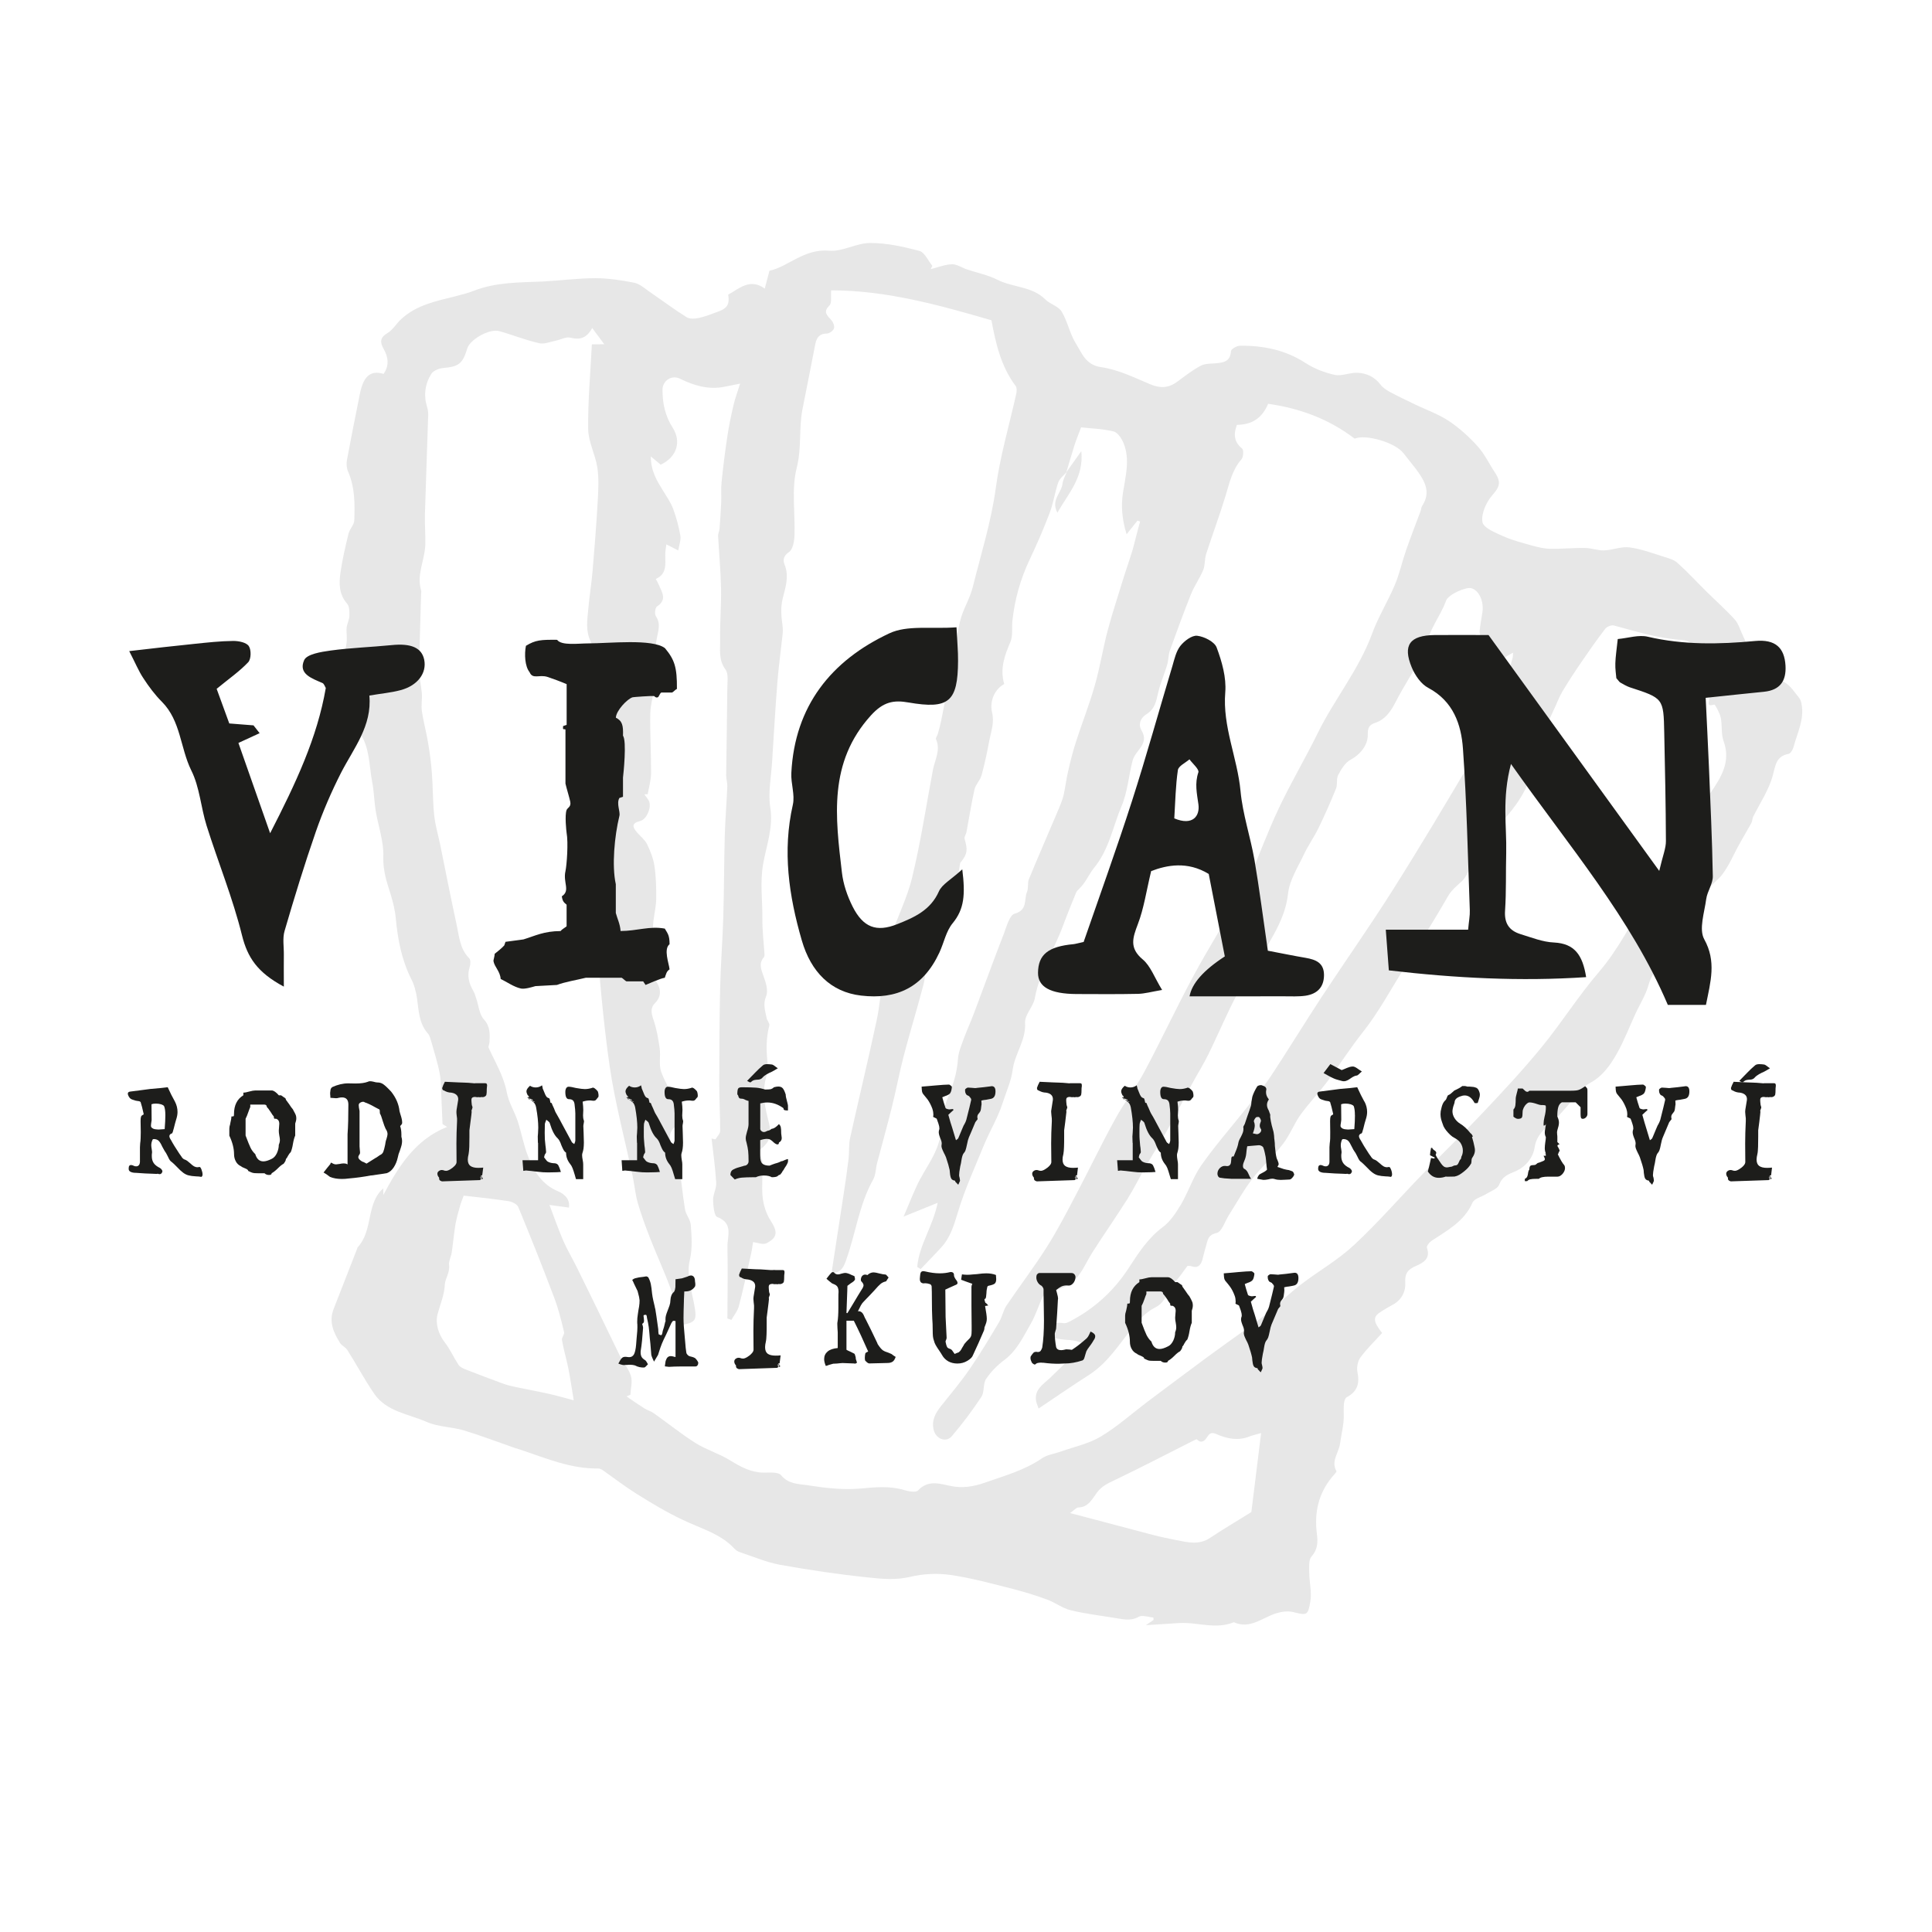 <?xml version="1.0" encoding="UTF-8"?>
<svg id="Vrstva_2" data-name="Vrstva 2" xmlns="http://www.w3.org/2000/svg" viewBox="0 0 425.2 425.2">
  <defs>
    <style>
      .cls-1 {
        fill: none;
      }

      .cls-2, .cls-3 {
        fill-rule: evenodd;
      }

      .cls-2, .cls-4 {
        fill: #1d1d1b;
      }

      .cls-3 {
        fill: #e7e7e7;
      }
    </style>
  </defs>
  <g id="Vrstva_1-2" data-name="Vrstva 1">
    <g>
      <g id="Y2B5Qu">
        <g>
          <path class="cls-3" d="M97.39,247.39c-.08-1.85-.14-3.71-.24-5.56-.09-1.85-.04-3.76-.38-5.59-.44-2.34-1.19-4.63-1.83-6.93-.19-.63-.34-1.37-.75-1.83-2.02-2.26-2.01-5.07-2.42-7.82-.22-1.42-.58-2.88-1.24-4.15-2.13-4.23-2.98-8.7-3.42-13.33-.15-1.82-.61-3.61-1.14-5.37-.85-2.69-1.71-5.22-1.61-8.25.13-3.35-1.12-6.75-1.68-10.14-.33-2.07-.36-4.21-.76-6.28-.71-3.66-.5-7.5-2.72-10.84-.8-1.19-.65-3-.99-4.51-.42-1.67-.71-3.4-1.36-5-1.38-3.35-1.24-6.69-.6-10.14.2-1.12-.06-2.34.04-3.5.09-.88.58-1.74.61-2.63.01-.91.01-2.1-.52-2.68-1.79-2.06-1.79-4.44-1.45-6.82.42-2.89,1.08-5.74,1.78-8.59.24-1,1.22-1.91,1.26-2.88.14-3.64.15-7.31-1.37-10.78-.33-.74-.39-1.73-.24-2.56.84-4.53,1.74-9.05,2.65-13.55.22-1.11.42-2.25.86-3.27.91-2.13,2.39-2.77,4.55-2.1,1.27-1.84,1.07-3.66,0-5.53-.8-1.4-.84-2.46.85-3.45,1.21-.73,1.98-2.13,3.05-3.1,3.35-3.1,7.66-3.94,11.88-5,1.41-.35,2.82-.72,4.15-1.24,4.89-1.9,10.02-1.79,15.12-2.02,3.86-.2,7.72-.72,11.57-.73,2.84.01,5.73.45,8.52,1,1.21.25,2.3,1.21,3.36,1.97,2.74,1.87,5.4,3.88,8.21,5.63.71.44,1.93.33,2.83.12,1.49-.35,2.93-.92,4.37-1.47,1.82-.71,2.26-1.66,1.93-3.62,2.5-1.38,4.81-3.68,8.05-1.34.36-1.32.61-2.3,1.04-3.93,4.06-.84,7.58-4.87,13.1-4.41,2.95.28,6.03-1.7,9.06-1.69,3.64-.01,7.34.81,10.87,1.75,1.14.33,1.88,2.16,2.81,3.27-.11.24-.24.49-.37.74,1.56-.4,3.11-1.01,4.7-1.09,1.07-.02,2.15.76,3.25,1.13,2.26.76,4.66,1.23,6.77,2.3,3.4,1.72,7.6,1.4,10.52,4.32,1.05,1.04,2.87,1.49,3.58,2.65,1.32,2.18,1.79,4.86,3.12,7.01,1.36,2.15,2.12,4.76,5.65,5.26,3.71.52,7.29,2.31,10.8,3.78,2.2.91,4.04.79,5.92-.62,1.66-1.24,3.3-2.5,5.1-3.47.96-.52,2.25-.47,3.4-.56,1.73-.15,3.17-.42,3.29-2.7.01-.41,1.27-1.15,1.95-1.16,5.13-.06,9.95.9,14.38,3.75,1.93,1.26,4.23,2.17,6.49,2.66,1.54.34,3.29-.52,4.93-.46,2.07.06,3.88.9,5.21,2.67.53.69,1.38,1.22,2.18,1.64,1.8.97,3.64,1.81,5.49,2.72,2.45,1.16,5.06,2.09,7.3,3.57,2.32,1.55,4.47,3.49,6.34,5.57,1.55,1.69,2.54,3.87,3.83,5.8,1.48,2.23.96,3.21-.69,5.1-1.28,1.52-2.4,4.05-2.06,5.82.27,1.3,2.89,2.33,4.65,3.12,2.03.89,4.23,1.45,6.37,2.05,1.27.34,2.59.66,3.87.68,2.55.05,5.1-.23,7.66-.18,1.41,0,2.82.58,4.2.53,1.89-.06,3.8-.9,5.6-.66,2.55.33,5.05,1.27,7.53,2.05,1.04.32,2.22.63,3,1.33,2.18,1.95,4.16,4.11,6.23,6.16,2.15,2.13,4.41,4.13,6.42,6.34.85.98,1.22,2.38,1.8,3.58.38.83.76,1.65,1.16,2.48.46,1.03,1.22,2.03,1.31,3.08.17,1.62,1.35,2.45,2.39,2.21,2.39-.51,2.96,1.68,4.37,2.51,1.26.73,2.13,2.17,3.11,3.35.32.39.47.94.56,1.45.63,3.35-.96,6.3-1.76,9.37-.16.59-.66,1.46-1.13,1.54-2.78.54-2.84,2.55-3.48,4.84-.85,3.15-2.82,6.01-4.29,9-.2.44-.18.98-.41,1.4-.9,1.65-1.89,3.26-2.78,4.9-.8,1.43-1.45,2.91-2.26,4.32-.62,1.05-1.28,2.15-2.16,2.99-2.49,2.41-5.1,4.74-7.68,7.07-1.46,1.31-2.29,5.18-1.43,6.92.8,1.65-.09,3.8-1.98,4.48-2.41.88-3.67,2.54-4.35,5.01-.6,2.13-1.84,4.08-2.78,6.09-1.38,2.99-2.56,6.1-4.18,8.96-1.45,2.53-3.06,4.9-5.93,6.47-2.27,1.23-3.78,3.83-5.65,5.84-.81.89-1.61,1.85-2.53,2.64-1.79,1.56-3.57,2.96-3.97,5.66-.39,2.44-2.07,4.39-4.49,5.38-1.47.6-2.68,1.13-3.34,2.87-.36.91-1.85,1.4-2.86,2.04-1.02.62-2.62,1-3,1.9-1.84,4.2-5.61,6.11-9.08,8.44-.46.33-1.04,1.09-.94,1.45.84,2.4-.76,3.3-2.41,4.02-1.74.75-2.49,1.6-2.36,3.73.13,1.94-.86,3.85-2.88,4.88-.8.42-1.56.89-2.32,1.36-1.94,1.17-1.99,2.11.11,4.79-1.57,1.74-3.33,3.42-4.76,5.36-.61.83-.88,2.23-.67,3.25.53,2.53-.04,4.3-2.36,5.52-.39.23-.6,1.05-.63,1.6-.1,1.31.05,2.6-.08,3.88-.18,1.62-.56,3.2-.77,4.8-.28,1.98-2.03,3.77-.79,5.99.1.19-.63.88-1,1.35-2.96,3.61-3.88,7.79-3.31,12.34.25,1.93.24,3.5-1.17,5.1-.67.75-.5,2.36-.5,3.61.03,2.08.58,4.23.25,6.25-.53,3.22-.8,3.1-3.81,2.36-1.16-.28-2.53-.09-3.71.28-3.05.93-5.73,3.58-9.33,1.96-4.01,1.68-8.1-.09-12.14.19-2.35.14-4.7.29-7.21.46.57-.39,1.14-.78,1.69-1.16-.01-.18-.03-.36-.04-.53-1.09-.08-2.44-.6-3.24-.15-1.85,1.04-3.58.48-5.37.23-3.21-.53-6.45-.9-9.6-1.68-1.8-.43-3.39-1.69-5.17-2.34-2.46-.91-4.98-1.68-7.53-2.34-4.54-1.14-9.09-2.41-13.72-3.08-2.91-.42-6.07-.27-8.92.42-3.11.74-6.13.46-9.13.14-6.51-.67-13.01-1.64-19.45-2.79-3.01-.55-5.88-1.79-8.8-2.76-.47-.15-.95-.43-1.28-.81-3.11-3.35-7.49-4.43-11.41-6.35-3.48-1.64-6.8-3.63-10.09-5.69-2.56-1.6-4.99-3.48-7.48-5.23-.29-.18-.67-.36-1.02-.36-6.08.08-11.59-2.31-17.21-4.18-.34-.11-.72-.22-1.08-.33-3.77-1.31-7.5-2.74-11.32-3.9-2.64-.76-5.57-.74-8.02-1.8-4.04-1.8-8.94-2.26-11.68-6.3-2.12-3.08-3.87-6.42-5.88-9.57-.38-.62-1.22-.94-1.6-1.55-1.45-2.31-2.51-4.67-1.41-7.49,1.74-4.43,3.47-8.87,5.19-13.3.03-.08.01-.18.06-.22,3.52-3.77,1.84-9.67,5.67-13.01,0,.25,0,.86.01,1.45,3.35-6.23,6.94-12.14,14.04-14.98-.34-.2-.67-.43-1.02-.63ZM234.78,103.87c-.65.74-1.56,1.41-1.87,2.29-.77,2.2-1.07,4.56-1.89,6.71-1.31,3.45-2.79,6.86-4.37,10.2-2.06,4.35-3.35,8.87-3.85,13.66-.14,1.5.15,3.19-.42,4.53-1.28,3.01-2.36,5.93-1.37,9.28-2.42,1.36-3.17,4.16-2.69,6.16.57,2.37-.19,4.2-.58,6.23-.48,2.58-1.02,5.16-1.71,7.68-.3,1.11-1.29,2.01-1.55,3.1-.7,3.12-1.19,6.3-1.78,9.43-.1.51-.52,1.05-.41,1.48.7,2.4.62,3.24-.67,4.93-.1.13-.29.3-.32.48-.38,2.18-.63,4.37-1.1,6.53-.61,2.77-1.57,5.5-2.04,8.3-.37,2.21-.6,4.24-3.1,5.1-.44.15-.93.82-1.03,1.3-.34,1.83-.34,3.74-.81,5.52-1.37,5.24-2.96,10.38-4.32,15.58-.96,3.68-1.65,7.44-2.58,11.15-1.03,4.16-2.18,8.28-3.28,12.44-.33,1.24-.29,2.64-.89,3.68-3.08,5.52-3.82,11.78-5.9,17.6-.43,1.24-1.02,2.92-2.95,2.88-.11-.29-.23-.44-.2-.57.86-5.69,1.75-11.38,2.62-17.06.37-2.46.74-4.93,1.03-7.4.18-1.54.01-3.11.34-4.61,1.9-8.58,3.97-17.14,5.81-25.73.76-3.46.98-7.01,1.52-10.5.39-2.5.62-5.08,1.41-7.48,1.51-4.62,3.82-9.03,4.94-13.74,1.88-7.8,3.08-15.76,4.56-23.64.43-2.21,1.74-4.31.67-6.69-.13-.27.29-.74.39-1.13.28-1,.55-2,.76-3.02.36-1.68.63-3.37,1-5.04.3-1.33.77-2.6.99-3.94.72-4.21,1.17-8.5,2.11-12.66.58-2.64,2.17-5.04,2.83-7.66,1.8-7.24,4.05-14.33,5.07-21.8.94-7.02,2.98-13.89,4.52-20.82.11-.53.15-1.29-.13-1.66-3.22-4.27-4.37-9.27-5.34-14.47-11.58-3.38-23.28-6.61-35.28-6.59-.11,1.4.19,2.79-.36,3.32-1.54,1.5-.47,2.2.42,3.25.39.45.74,1.29.56,1.81-.15.5-.96,1.09-1.5,1.12-1.69.01-2.32.87-2.62,2.4-.9,4.77-1.89,9.54-2.82,14.33-.81,4.19-.14,8.42-1.24,12.77-1.22,4.75-.32,10.03-.51,15.09-.05,1.22-.38,2.98-1.22,3.52-1.31.86-1.31,1.89-.95,2.77,1.07,2.62.13,5.17-.43,7.48-.51,2.13-.28,3.96-.03,5.94.08.63.09,1.3.01,1.96-.37,3.49-.86,6.98-1.14,10.47-.46,5.85-.79,11.67-1.16,17.49-.2,3.35-.91,6.82-.41,10.05.71,4.41-.84,8.38-1.56,12.45-.72,4.1-.14,8.01-.17,12.01-.03,2.65.3,5.31.47,7.98.01.19-.04.43-.17.59-1.14,1.37-.57,2.66-.05,4.13.51,1.39,1.08,3.2.58,4.39-.76,1.81-.2,3.26.1,4.83.11.57.71,1.17.6,1.63-.75,2.82-.7,5.66-.36,8.53.09.62.14,1.35-.06,1.93-1.17,3.3-.8,6.63.05,9.83,1.04,3.85.8,5.15-1.97,7.31.33.98.83,1.83.85,2.69.09,2.5-.25,5,.01,7.46.19,1.78.77,3.68,1.75,5.18,1.56,2.44,1.62,3.71-.88,5-.76.41-2.01-.13-2.97-.25-.15.89-.27,1.85-.48,2.77-.85,3.78-1.66,7.57-2.65,11.35-.28,1.07-1.08,2.01-1.64,3.01-.28-.09-.58-.2-.88-.32.03-5.24.11-10.51.01-15.77-.05-2.31,1.37-5.18-2.23-6.55-.71-.25-.89-2.48-.93-3.78-.01-1.24.76-2.51.69-3.73-.19-3.25-.65-6.53-1.02-9.76.28.04.56.13.84.18.37-.62,1.05-1.24,1.05-1.87.01-3.5-.22-6.98-.2-10.5,0-6.94.04-13.88.19-20.83.11-5.19.53-10.37.69-15.58.18-5.99.17-11.98.33-17.98.1-3.66.41-7.3.56-10.94.03-.79-.25-1.61-.25-2.39.08-6.37.19-12.73.25-19.07,0-1.45.32-3.28-.41-4.26-1.59-2.17-1.12-4.47-1.17-6.72-.06-3.72.27-7.43.2-11.16-.08-3.84-.44-7.69-.65-11.54-.01-.51.28-1.03.32-1.55.15-1.96.28-3.94.37-5.9.06-1.45-.08-2.93.08-4.39.33-3.28.75-6.58,1.24-9.85.34-2.35.83-4.7,1.37-7,.34-1.54.91-3.01,1.47-4.8-1.59.32-2.5.5-3.43.69-3.49.7-6.69-.24-9.8-1.77-1.84-.91-3.83.43-3.85,2.41-.01,3.02.57,5.76,2.25,8.4,1.89,2.93,1.02,6.4-2.65,8.11-.57-.49-1.14-.95-2.18-1.82.03,3.29,1.36,5.38,2.67,7.5.8,1.3,1.7,2.6,2.23,3.99.72,1.94,1.26,3.95,1.61,5.97.16.98-.28,2.05-.47,3.24-1.29-.67-1.96-1.01-2.62-1.35-.09.81-.25,1.61-.24,2.42.04,2.04.33,4.16-2.09,5.2.27.48.48.82.61,1.16.7,1.68,2.01,3.36-.34,4.9-.41.27-.57,1.66-.25,2.13,1.18,1.71.48,3.3.19,5.01-.38,2.09-.52,4.21-.62,6.34-.05,1.22.32,2.49.2,3.72-.23,2.13-.94,4.22-.99,6.33-.09,4.38.2,8.75.17,13.12,0,1.56-.47,3.11-.74,4.66-.24,0-.5.03-.74.03.34.51.76.95,1.02,1.48.62,1.36-.52,4.07-1.93,4.39-1.98.48-1.71,1.36-.67,2.54.74.85,1.69,1.59,2.18,2.56.72,1.5,1.37,3.14,1.62,4.77.36,2.42.42,4.88.39,7.33-.03,1.62-.43,3.24-.62,4.89-.15,1.26-.05,2.59-.39,3.81-.86,3.16-1.59,6.16.79,9.15,1.13,1.42,1.64,3.35-.04,5.02-1.1,1.1-.81,2.28-.34,3.66.69,2.03,1.07,4.18,1.37,6.33.24,1.69-.24,3.61.34,5.19.99,2.64,2.55,5.05,3.91,7.55.93,1.64,1.1,2.96-.67,4.33-1.04.79-1.85,2.11-.93,3.8.76,1.38,1.28,3.01,1.55,4.58.57,3.3.81,6.65,1.37,9.95.19,1.19,1.19,2.27,1.27,3.43.19,2.62.41,5.13-.25,7.91-.72,3.02.44,6.55,1.04,9.81.57,3.2.38,3.73-2.81,4.32-.85-2.74-1.54-5.61-2.54-8.35-1.38-3.73-3.06-7.31-4.49-11.01-.96-2.48-1.88-4.98-2.62-7.53-.55-1.93-.72-3.99-1.14-5.97-1.7-8-3.85-15.96-5.03-24.03-1.5-10.28-2.29-20.65-3.21-31.01-.56-6.3-.84-12.62-1.23-18.92-.33-5.22-.83-10.44-.93-15.65-.08-3.5.43-7,.65-10.51.24-3.8.48-7.62.63-11.41.1-2.03.66-4.38-.11-6.05-1.14-2.43-.74-4.67-.53-7,.24-2.85.72-5.68.96-8.54.44-5.12.84-10.23,1.13-15.35.14-2.46.28-4.99-.08-7.38-.44-2.87-1.98-5.63-2.02-8.44-.08-6.19.5-12.36.81-18.68.76-.01,1.43,0,2.73-.03-1.03-1.36-1.73-2.32-2.65-3.57-1.29,2.36-2.81,2.61-4.8,2.13-.94-.25-2.07.41-3.12.63-1.26.25-2.63.86-3.76.58-2.97-.67-5.83-1.83-8.77-2.65-2.15-.62-6.45,1.83-7.05,3.8-1,3.39-1.92,4.03-5.37,4.32-.9.09-2.09.59-2.53,1.26-1.42,2.25-1.74,4.77-.93,7.36.16.53.24,1.12.23,1.69-.23,7.31-.5,14.59-.72,21.9-.05,2.25.14,4.52.08,6.75-.13,3.38-1.98,6.57-.9,10.04.05.13,0,.3-.01.44-.15,5.67-.38,11.35-.42,17.02-.03,1.7.44,3.42.57,5.12.1,1.31-.18,2.64.01,3.92.33,2.3.96,4.55,1.35,6.86.39,2.27.69,4.59.86,6.89.23,3.04.18,6.13.5,9.18.23,2.16.86,4.26,1.31,6.41,1.18,5.79,2.31,11.62,3.57,17.4.6,2.68.7,5.52,2.84,7.68.33.32.28,1.29.1,1.87-.62,1.9-.2,3.63.79,5.29.28.51.46,1.08.63,1.64.55,1.57.66,3.48,1.69,4.62,1.46,1.62,1.32,3.28,1.24,5.08-.03.41-.32.88-.18,1.19,1.46,3.22,3.3,6.21,3.99,9.79.39,2.18,1.68,4.2,2.39,6.32.84,2.59,1.31,5.28,2.29,7.77,1.27,3.3,3.06,6.22,6.64,7.71,1.22.51,2.65,1.64,2.36,3.57-1.55-.2-2.93-.41-4.29-.58,1.08,2.83,1.97,5.41,3.05,7.9.86,1.98,1.98,3.83,2.93,5.76,1.5,3.01,2.97,6.07,4.46,9.09,1.69,3.48,3.35,6.98,5.08,10.49.76,1.5,1.94,2.84,2.41,4.41.37,1.24-.05,2.74-.11,4.13-.29.1-.57.24-.85.36,1.28.89,2.58,1.78,3.9,2.62.65.42,1.46.62,2.08,1.07,3.08,2.17,6.03,4.57,9.22,6.58,2.4,1.5,5.23,2.32,7.64,3.83,2.31,1.42,4.54,2.64,7.34,2.67,1.32,0,3.21-.18,3.83.57,1.61,1.97,3.86,1.92,5.81,2.2,3.81.61,7.76,1.07,11.58.74,3.26-.3,6.4-.63,9.6.3,1.02.32,2.69.62,3.16.1,2.2-2.36,4.74-1.47,7.08-.99,2.67.58,5.14.15,7.55-.69,4.32-1.52,8.75-2.72,12.62-5.37,1.22-.83,2.88-1.03,4.33-1.56,2.89-1.02,6.04-1.68,8.63-3.24,3.64-2.18,6.87-5.09,10.27-7.66,4.38-3.28,8.79-6.58,13.19-9.84,2.62-1.94,5.28-3.8,7.91-5.7,1.66-1.22,3.36-2.4,4.96-3.72,2.6-2.13,5.05-4.48,7.72-6.55,3.86-2.96,8.18-5.4,11.71-8.71,5.33-4.96,10.14-10.52,15.22-15.75,4.3-4.44,8.75-8.73,12.99-13.23,4.46-4.72,8.94-9.51,13.05-14.54,4.39-5.36,8.1-11.29,12.61-16.54,4.35-5.08,7.21-11.01,10.77-16.54,1.75-2.68,3.12-5.6,4.98-8.23,2.3-3.28,5.03-6.24,6.12-10.29.42-1.62,1.74-2.98,2.72-4.41,2.35-3.45,4.48-6.85,2.84-11.36-.57-1.57-.27-3.45-.62-5.14-.23-1.05-1.26-2.96-1.43-2.89-1.78.56-1.13-.56-1.08-1.31.05-.66.17-1.38-.03-1.97-.81-2.49-2.22-4.89-2.5-7.45-.27-2.47-2.02-3.4-3.49-3.48-5.18-.33-10.04-1.86-14.99-3.19-.55-.15-1.55.26-1.92.75-1.83,2.38-3.54,4.83-5.23,7.3-1.46,2.13-2.86,4.27-4.18,6.47-.74,1.25-1.23,2.66-1.87,3.98-.67,1.43-1.29,2.92-2.07,4.29-.88,1.52-2.51,2.69-1.24,4.95.42.71-.18,2.14-.55,3.16-.49,1.33-1.29,2.57-1.85,3.88-1.87,4.33-4.9,7.74-8.23,10.94-1.94,1.86-4.06,3.37-4.39,6.41-.16,1.45-.86,3.1-1.88,4.11-1.08,1.04-2.23,1.85-3.06,3.29-3.11,5.41-6.47,10.72-9.79,16.03-2.92,4.71-5.57,9.62-8.98,13.93-2.65,3.35-4.95,6.91-7.44,10.35-1.97,2.72-4.34,5.15-6.31,7.87-1.43,2.01-2.31,4.42-3.81,6.36-2.11,2.73-4.7,5.04-6.82,7.77-1.88,2.45-3.39,5.22-5.07,7.86-.9,1.4-1.59,3.75-2.74,4-2.02.44-1.96,1.69-2.36,2.96-.32.99-.52,2.03-.81,3.05-.36,1.09-.98,1.8-2.31,1.32-.43-.15-.96-.09-.94-.08-1.05,1.37-1.73,2.51-2.67,3.4-1.76,1.68-1.85,4.48-4.42,5.74-1.78.88-3.34,2.44-4.63,3.99-3.1,3.78-5.64,8.05-9.86,10.8-3.67,2.35-7.25,4.81-11.18,7.45-.33-.94-.46-1.19-.52-1.5-.53-2.59,1.42-3.73,2.95-5.15,2.58-2.46,5.12-4.98,7.6-7.43-2.65-1.84-5.88-.14-8.12-2.6.66-.25,1.56-.52,1.54-.63-.22-2.08,1.13-1.5,2.23-1.46.43-.01.85-.22,1.23-.42,5.28-2.74,9.56-6.6,12.83-11.6,2.16-3.29,4.24-6.63,7.53-9.09,1.69-1.24,2.98-3.2,4.09-5.07,1.62-2.75,2.62-5.95,4.44-8.57,3.01-4.28,6.46-8.23,9.74-12.34,1.88-2.39,3.87-4.74,5.56-7.26,3.82-5.79,7.44-11.73,11.25-17.54,5.19-7.88,10.65-15.61,15.68-23.59,6.02-9.52,11.77-19.2,17.5-28.89,2.78-4.7,5.69-9.33,6.88-14.76.56-2.51,1.29-4.95,1.94-7.43.06-.24.05-.53.06-1.02-1.04.51-1.85,1.26-2.64,1.23-1.61-.03-4.86-4.3-4.71-5.94.14-1.38.39-2.76.61-4.14.38-2.39-.72-4.86-2.41-5.33-1.23-.35-5.09,1.38-5.59,2.74-1.24,3.54-3.96,6.47-4.34,10.38-.04.37-.21.72-.39,1.04-2.17,3.67-4.5,7.25-6.45,11.04-1.05,2.03-2.27,3.71-4.38,4.41-1.49.46-1.69,1.34-1.66,2.58.05,2.37-1.68,4.42-3.81,5.57-1.17.62-2.03,2.07-2.7,3.34-.46.83-.11,2.06-.48,2.99-1.18,2.93-2.46,5.8-3.83,8.63-.98,2.04-2.34,3.92-3.29,5.97-1.31,2.77-3.12,5.58-3.44,8.51-.46,4.19-2.27,7.57-4.27,10.99-2.16,3.71-4.8,7.18-6.83,10.96-2.36,4.38-4.25,9-6.46,13.48-1.07,2.18-2.39,4.27-3.54,6.4-1.84,3.4-3.61,6.86-5.47,10.22-1.46,2.62-3.1,5.12-4.6,7.73-1.43,2.46-2.67,5.03-4.18,7.44-2.53,4.01-5.28,7.92-7.82,11.93-1.85,2.95-2.95,6.5-6.78,7.69-.98.33-1.93.76-2.87,1.18-.43.22-1.02.39-1.19.77-.93,1.93-1.54,4.02-2.59,5.84-1.65,2.84-3.02,5.89-5.81,8-1.55,1.14-2.97,2.59-4.05,4.19-.71,1.07-.32,2.84-1.03,3.94-1.98,3-4.15,5.89-6.5,8.65-1.27,1.51-3.5.61-3.99-1.33-.53-2.11.36-3.71,1.59-5.27,2.18-2.73,4.43-5.4,6.4-8.28,2.29-3.31,4.32-6.75,6.39-10.22.66-1.1.9-2.51,1.61-3.61,2.91-4.3,6.06-8.43,8.84-12.82,2.36-3.71,4.37-7.59,6.41-11.48,2.95-5.56,5.66-11.27,8.7-16.78,1.95-3.58,4.51-6.84,6.44-10.44,3.76-7.04,7.12-14.3,10.92-21.31,3.19-5.91,6.77-11.63,10.16-17.41.6-1.01,1.24-2.01,1.7-3.07,2.27-5.37,4.28-10.85,6.75-16.09,2.64-5.62,5.83-10.97,8.57-16.55,3.67-7.51,9.1-14.02,12-21.96,1.35-3.69,3.48-7.11,5.01-10.74,1.02-2.43,1.59-5.07,2.45-7.57,1.02-2.93,2.15-5.8,3.22-8.7.13-.36.12-.79.32-1.08,2.09-3.15.47-5.67-1.38-8.18-.88-1.17-1.84-2.28-2.73-3.45-1.8-2.36-8.37-4.23-10.73-3.19-5.71-4.35-12.09-6.69-19.04-7.67-1.31,3.1-3.5,4.61-6.87,4.63-.76,1.99-.7,3.73,1.14,5.22.38.31.29,1.87-.13,2.36-2.07,2.34-2.65,5.22-3.52,8.07-1.32,4.33-2.91,8.57-4.29,12.86-.34,1.1-.19,2.4-.62,3.43-.75,1.82-1.93,3.45-2.67,5.28-1.64,4.11-3.16,8.25-4.66,12.42-.36,1-.3,2.16-.61,3.19-.62,2.07-1.51,4.08-1.99,6.16-.42,1.85-.7,3.54-2.54,4.68-1.21.73-1.96,2.14-1.1,3.6.94,1.55.55,2.75-.43,4.06-.61.79-1.31,1.65-1.55,2.59-.86,3.32-1.1,6.89-2.42,9.99-1.94,4.56-2.74,9.59-6.09,13.64-1.1,1.37-1.84,3.24-3.25,4.57-.25.23-.55.53-.67.84-.98,2.42-1.98,4.84-2.89,7.3-1.97,5.33-5.15,10.16-6.18,15.88-.34,1.91-2.26,3.69-2.16,5.46.24,3.86-2.29,6.8-2.75,10.48-.28,2.26-1.43,4.8-2.2,7.2-.98,3.11-2.74,6.01-4.01,9.03-2.08,5.08-4.38,10.09-5.93,15.34-.83,2.72-1.61,5.26-3.52,7.34-1.49,1.65-3.05,3.21-4.57,4.82-.24-.18-.5-.32-.75-.47.38-4.81,3.45-8.9,4.49-14.12-2.59,1.05-4.74,1.93-7.49,3.03,1.09-2.56,1.9-4.6,2.82-6.6,1.83-4.09,5.07-7.54,5.41-12.35.19-2.49.6-5.1,1.57-7.38,1.16-2.73,1.96-5.41,2.16-8.35.1-1.47.72-2.91,1.22-4.32.71-1.93,1.57-3.8,2.3-5.73,2.21-5.87,4.35-11.78,6.63-17.65.58-1.55,1.24-4,2.35-4.3,2.91-.79,1.99-3.15,2.7-4.78.37-.84.06-1.96.42-2.81,2.16-5.23,4.42-10.4,6.63-15.63.39-.93.77-1.9,1.02-2.92.38-1.73.58-3.52.99-5.24.51-2.22,1.05-4.41,1.76-6.56,1.31-4.07,2.91-8.09,4.08-12.22,1.17-4.03,1.8-8.19,2.87-12.22,1.08-4.02,2.41-8.01,3.63-12,.53-1.68,1.12-3.33,1.64-5.02.36-1.12.61-2.23.9-3.34.3-1.2.63-2.37.95-3.55-.19-.08-.39-.13-.58-.2-.7.86-1.38,1.73-2.39,3-1.04-3.38-1.24-6.23-.8-9.14.55-3.63,1.6-7.29.14-10.89-.42-1.02-1.29-2.37-2.2-2.6-2.45-.6-5.01-.65-7.16-.9-.52,1.4-1.04,2.66-1.46,3.95-.62,1.95-1.18,3.93-1.78,5.91l.09-.05ZM126.27,308.18c-.43-2.62-.76-4.86-1.21-7.13-.42-2.03-1.02-4.06-1.38-6.12-.11-.53.6-1.26.46-1.78-.62-2.58-1.26-5.17-2.2-7.63-2.51-6.67-5.15-13.28-7.87-19.86-.25-.62-1.31-1.16-2.07-1.29-3.34-.51-6.69-.88-9.95-1.23-.2.58-.56,1.4-.8,2.26-.38,1.35-.77,2.72-1.02,4.09-.33,2.04-.51,4.11-.81,6.14-.14.95-.71,1.92-.58,2.82.2,1.62-.88,3.02-.93,4.14-.11,2.46-1.04,4.47-1.62,6.7-.5,1.92.16,4.3,1.62,6.17,1.16,1.5,1.94,3.3,2.98,4.88.3.46.9.79,1.43.99,2.82,1.09,5.62,2.18,8.48,3.21.9.34,1.88.55,2.84.75,2.39.51,4.81.94,7.17,1.47,1.73.38,3.44.89,5.45,1.42ZM277.55,315.39c-1.29.37-1.94.51-2.54.74-2.42.99-4.8.55-7.05-.41-1.09-.46-1.57-.56-2.27.53-.33.53-1.17,1.7-2.26.53-.11-.1-.77.28-1.17.48-5.66,2.84-11.27,5.79-16.99,8.51-1.46.71-2.75,1.27-3.81,2.67-1.04,1.36-1.88,3.3-4.16,3.33-.47.03-.91.62-1.78,1.23,1.56.42,2.68.71,3.8,1,4.82,1.29,9.64,2.56,14.45,3.82,1.71.44,3.44.8,5.17,1.14,2.51.5,4.99,1.12,7.41-.52,2.67-1.79,5.43-3.4,9.05-5.66.61-4.98,1.35-10.94,2.15-17.39Z"/>
          <path class="cls-3" d="M234.69,103.92c.98-1.37,1.94-2.75,3.29-4.63.58,5.84-2.86,9.26-5.26,13.55-1.5-2.75.86-4.32,1.1-6.3.11-.93.62-1.79.95-2.69,0,.02-.09.07-.09.07Z"/>
        </g>
      </g>
      <g>
        <path class="cls-2" d="M291.29,236.17c.41-.53.9-1.17,1.5-1.98.88.47,1.68.89,2.49,1.32.75-.25,1.56-.76,2.4-.79.61-.03,1.23.62,2.04,1.09-.53.43-.81.86-1.14.9-1.21.13-1.92,1.59-3.3,1.18-.56-.18-1.16-.28-1.69-.52-.76-.33-1.46-.75-2.3-1.21Z"/>
        <g>
          <path class="cls-4" d="M38.5,242.44c.38.74.57,1.5.57,2.29,0,.51-.1,1.08-.32,1.73-.13.41-.29,1.03-.5,1.87-.06.17-.1.3-.13.44-.04.13-.06.25-.1.38-.03.01-.04.04-.04.08,0,.03,0,.05-.03.06-.01.06-.05.11-.09.14-.39.13-.58.33-.58.62,0,.24.13.53.38.9.37.71.98,1.69,1.82,2.96l.36.5c.27.47.56.74.88.81.29.1.67.37,1.14.8.33.32.61.53.84.67.24.13.5.2.76.2l.41-.05c.14-.06.29.1.46.52.16.41.25.79.25,1.13,0,.17-.04.29-.1.38-.08.1-.15.15-.23.15l-.05-.03c-.32-.05-.66-.09-1.03-.09-.7-.04-1.26-.11-1.66-.22-.42-.1-.81-.3-1.19-.58-.37-.27-.85-.71-1.41-1.31l-.61-.61-.44-.39c-.22-.15-.37-.29-.47-.43-.1-.13-.27-.44-.5-.94-.22-.46-.44-.84-.67-1.14-.15-.24-.25-.42-.29-.52-.14-.24-.22-.39-.24-.44-.27-.6-.53-1.02-.79-1.27-.25-.23-.61-.36-1.05-.36-.11,0-.2.03-.27.11-.05.09-.11.27-.19.51-.06.24-.1.48-.1.72,0,.27.04.53.09.81l.06.43c.01.06.03.16.03.3,0,.13-.01.23-.03.29-.03.09-.03.29-.03.58,0,.62.14,1.13.43,1.55.29.41.75.76,1.35,1.05.14.08.27.2.39.36.13.18.18.32.16.43-.1.39-.3.58-.62.58-.09,0-.18-.03-.25-.05-.04-.03-.11-.04-.2-.04l-.18.04-.85-.04c-.98-.01-2.21-.09-3.71-.2-.46,0-.84-.06-1.14-.2-.32-.14-.47-.36-.47-.65,0-.43.06-.69.2-.76.08-.08.18-.11.32-.11.18,0,.38.06.62.18.13.08.3.11.52.11.23,0,.43-.08.57-.25.15-.15.23-.41.25-.74v-3.22l.05-.84c.06-.38.09-.75.1-1.13.01-.38.03-.83.03-1.33l-.04-2.46c0-.46.04-.79.1-.96.06-.19.23-.33.48-.43.04-.03.06-.05.09-.1.03-.05.03-.08,0-.1-.25-1.14-.47-2.02-.67-2.6-.11-.11-.28-.19-.5-.2l-.56-.09-.47-.15c-.22-.05-.43-.14-.63-.25-.18-.13-.33-.3-.46-.55-.13-.24-.19-.44-.19-.6,0-.25.17-.41.5-.45l2.25-.29c.34-.05,1.08-.15,2.22-.29,1.85-.15,3.12-.28,3.81-.38.55,1.21,1.08,2.27,1.59,3.16ZM36.39,245.43c0-.88-.09-1.54-.27-1.97-.1-.18-.32-.3-.66-.42-.34-.1-.74-.16-1.18-.16-.37,0-.69.05-.94.15l.03,3.4c0,.15,0,.25-.03.3l-.09.62c-.01.09-.03.24-.03.42,0,.1.01.18.03.23.22.36.62.53,1.23.56l.41.03c.25,0,.7-.03,1.35-.09.1-1.21.15-2.23.15-3.07Z"/>
          <path class="cls-4" d="M50.66,247.32c.18-.74.27-1.27.27-1.6.29,0,.46-.03.51-.08.05-.05.06-.2.06-.48,0-1.9.69-3.28,2.06-4.11v-.58c.33,0,.76-.09,1.28-.24.58-.16,1.04-.24,1.35-.24h3.61c.42,0,.95.36,1.57,1.07h.5c.08.05.28.18.58.41.2.11.33.2.38.28.06.06.09.15.09.28l.76,1.04c.25.41.52.77.79,1.09.15.33.27.53.32.61.16.29.27.53.33.71.06.19.09.41.09.66,0,.33-.09.71-.24,1.14v2.64c-.19.41-.36,1.02-.5,1.83-.11.71-.27,1.31-.47,1.79-.23.22-.43.5-.61.83-.18.36-.33.6-.47.7,0,.24-.11.52-.36.85l-.14.2c-.36.18-.77.51-1.28,1.02-.47.47-.93.83-1.35,1.07,0,.25-.2.38-.58.38-.42,0-.75-.13-1-.38h-1.51c-.53,0-.89-.03-1.05-.08-.18-.03-.52-.18-1.03-.43,0-.11-.06-.22-.18-.3-.11-.09-.3-.19-.58-.3-.41-.15-.69-.3-.83-.43-.51-.24-.89-.6-1.13-1.07-.25-.46-.39-.99-.39-1.57,0-1.24-.34-2.62-1.04-4.09v-1.55c0-.28.06-.62.2-1.04ZM55.1,243.59c-.14.3-.29.71-.47,1.22-.19.57-.39,1.04-.58,1.41v3.69c.47,1.27.84,2.16,1.09,2.69.27.55.61,1,1.04,1.4.32,1.07.91,1.6,1.79,1.6.48,0,1.09-.18,1.82-.55.47-.22.84-.62,1.14-1.24.28-.62.43-1.23.43-1.87.15-.34.24-.69.24-1.04,0-.28-.05-.61-.13-.99-.08-.42-.11-.77-.11-1.09l.06-.81.05-.71c0-.25-.05-.46-.14-.63-.1-.18-.27-.33-.51-.44-.27,0-.43-.01-.47-.06-.05-.03-.08-.18-.08-.43-.24-.28-.46-.6-.67-.96-.37-.56-.66-.96-.88-1.17,0-.15-.04-.28-.13-.36-.11-.1-.24-.15-.41-.15h-3.1v.51Z"/>
          <path class="cls-4" d="M72.73,256.1c0-.06.03-.11.06-.16.04-.04.08-.06.11-.06l.11.05c.32.22.63.33.96.33.11,0,.38-.04.79-.1.33-.08.62-.11.85-.11.37,0,.66.06.88.22v-6.65c.13-1.75.18-3.92.18-6.53,0-1.04-.47-1.57-1.4-1.57-.22,0-.47.03-.74.09-.18.06-.37.09-.58.09l-.65-.05-.58-.04c0-.24-.01-.41-.03-.52-.03-.13-.03-.3-.03-.53,0-.1.01-.24.05-.43,0-.41.15-.71.44-.89,1.17-.53,2.32-.81,3.48-.81l1.61.03c1.17,0,2.07-.13,2.72-.38.13-.08.29-.12.5-.12.22,0,.47.04.79.12.33.1.6.15.8.15.5,0,.95.13,1.33.41.39.28.97.81,1.73,1.64,1.05,1.33,1.66,2.76,1.82,4.28.11.38.19.61.2.7.14.42.24.77.29,1.03.06.25.09.53.09.84,0,.18-.14.41-.44.69.18.56.27,1.17.27,1.83v.53c.1.29.15.61.15.96,0,.29-.04.58-.11.89-.08.3-.2.71-.38,1.22-.22.51-.37,1.02-.47,1.55-.18.79-.47,1.49-.88,2.12-.41.62-.91,1.05-1.5,1.27-.51.09-.79.13-.85.14l-2.51.36h-.14c-1.64.32-3.26.53-4.86.67-.62.09-1.14.11-1.57.11-.99,0-1.87-.15-2.6-.46-.58-.46-1.05-.77-1.41-.96.5-.65,1-1.28,1.52-1.9ZM82.8,254.78c.52-.37.8-.56.81-.56.36-.15.6-.39.74-.71.13-.33.27-.84.41-1.54.03-.11.06-.34.11-.67l.09-.36.09-.25c.15-.51.24-.86.24-1.09,0-.38-.14-.77-.42-1.17-.18-.37-.38-.91-.61-1.64-.24-.85-.46-1.43-.65-1.75,0-.58-.05-.88-.14-.88l-.83-.43c-.99-.57-1.78-.94-2.36-1.12-.09-.08-.2-.13-.36-.13-.18,0-.37.05-.56.15-.19.1-.32.21-.36.36-.04.04-.05.13-.05.25,0,.23.05.63.18,1.27v7.79l.05.66.06.66c0,.22-.04.36-.11.41-.18.25-.27.48-.27.65,0,.19.14.42.41.65.11.1.23.18.34.25.1.06.25.13.44.18.14.06.34.18.62.33l2.11-1.32Z"/>
          <path class="cls-4" d="M105.84,258.82v.05c0,.09-.01.13-.03.13h.03l.32-.13s-.03-.03-.09-.03l-.23.03c-.06,0-.09.08-.09.18,0,.13.01.22.03.28.03.08.04.11.04.13.27.05.41.04.41-.03.04-.13,0-.23-.11-.28l.03-.04s-.03-.03-.09-.03c-.1,0-.19.01-.29.03-.1.01-.15.04-.18.06.13.03.23.03.3.03.09,0,.11,0,.08-.03-.04-.03-.09-.03-.18-.03h.33c-.22.28-.32.41-.29.38-.08.13-.16.2-.27.2l-8.3.28c-.28-.09-.46-.2-.53-.32-.08-.11-.1-.28-.09-.5-.25-.28-.38-.56-.38-.85,0-.25.1-.44.32-.6.2-.15.42-.23.65-.23.22,0,.41.05.56.13l.38.05c.24,0,.53-.1.91-.32.37-.22.69-.47.98-.77.28-.3.42-.58.42-.84l-.03-4.09c0-1.52.05-3.17.14-4.95.03-.34,0-.77-.09-1.27-.04-.33-.05-.56-.05-.74,0-.2.01-.34.03-.44l.36-2.2c.04-.51-.11-.89-.46-1.17-.34-.28-.85-.43-1.51-.46-.3-.05-.57-.13-.79-.24-.19-.11-.39-.21-.61-.29-.1-.1-.15-.23-.15-.41,0-.08.01-.13.04-.15.08-.29.25-.71.55-1.26-.25-.01.75.04,2.98.14l1.14.04c.62.01,1.35.06,2.17.14.11.03.25.03.43,0,.18-.01.41-.01.67,0h1.52c.15,0,.25.05.3.14.05.09.08.2.08.37,0,.13-.01.25-.04.38-.01.1-.03.23-.03.34,0,.67-.03,1.09-.08,1.28-.04.2-.2.36-.47.48-.2.08-.44.09-.74.05-.03.04-.09.05-.22.05-.13-.03-.25-.03-.37-.03-.16.03-.3.03-.44-.01-.13-.03-.24-.04-.32-.04-.01,0-.13.01-.32.05-.18.06-.29.14-.34.23-.05.1-.08.24-.08.42,0,.25.04.62.09,1.08,0,.05.05.21.15.47.01.08-.03.24-.13.5-.11.25-.13.41-.05.47-.01.29-.1,1.07-.27,2.31l-.23,1.82v1.46c0,.77-.01,1.51-.03,2.17-.03.69-.08,1.22-.15,1.6-.11.47-.18.86-.18,1.19,0,.67.19,1.14.57,1.42.38.28.96.43,1.74.43.37,0,.74-.03,1.09-.06l-.22,1.66c-.22.1-.32.15-.32.15Z"/>
          <path class="cls-4" d="M121.35,242.7l.11.18.15.38c.01.05.11.25.29.62l.34.85c.03.08.22.41.58,1.02.2.33.34.6.44.79.1.2.18.36.23.44l.65,1.21c.95,1.79,1.52,2.84,1.7,3.15.05.1.15.19.29.27l.25.18c.17-.37.24-.62.24-.76v-6c0-.43-.06-1.13-.18-2.07-.06-.37-.18-.63-.38-.8-.19-.17-.47-.25-.85-.25-.52,0-.79-.53-.79-1.57,0-.36.06-.63.19-.85.13-.21.3-.32.55-.32.34,0,.89.1,1.6.28.9.16,1.55.24,1.94.24.53,0,1.08-.09,1.64-.27.11-.1.29-.05.53.1.24.18.47.38.66.63.06.08.1.23.14.43.05.2.06.38.06.56,0,.2-.03.32-.09.36-.04.03-.13.11-.25.29-.13.18-.24.29-.34.37-.1.06-.24.1-.39.1-.18,0-.32-.01-.41-.03-.1-.03-.24-.04-.42-.04-.55,0-1.08.09-1.6.27.09.74.14,1.35.14,1.84l-.05,1.21c0,.41.05.77.18,1.1l.03.18c0,.08-.03.22-.06.41-.06.29-.09.5-.09.62l.06,1.45.06,2.18c0,.53-.04.99-.08,1.33-.05.36-.14.7-.25,1.03-.04.11-.06.28-.06.46,0,.28.05.62.13,1.04.08.38.11.71.11.96v3.24h-1.59l-.25-.88c-.2-.69-.37-1.21-.52-1.57-.14-.36-.32-.66-.53-.91-.58-.74-.88-1.55-.88-2.46-.22-.15-.39-.33-.52-.55-.13-.22-.29-.57-.51-1.08-.25-.75-.52-1.24-.81-1.52-.69-.63-1.26-1.73-1.73-3.3-.04-.18-.16-.33-.36-.48-.22-.15-.36-.27-.41-.34l-.18.47c-.1.23-.15.42-.15.56-.01.27-.03.89-.03,1.87,0,.72.01,1.19.03,1.41l.13,1.35c.05.3.1.77.14,1.4v.09c0,.08-.04.18-.11.29l-.18.27-.09.34-.06.24c.05.04.16.19.36.47.15.23.32.41.5.5.39.22.9.33,1.52.34.36.05.61.2.76.46.15.27.34.75.56,1.45l-.9.06-1.9.04c-.84,0-1.55-.05-2.11-.13l-.83-.09-.72-.09-.96-.09c-.05-.01-.11-.03-.24-.03-.1,0-.18.01-.23.03l-.38.06-.18-2.34h3.43v-3.83h-.04l-.03-1.4c0-.09.01-.34.06-.76l.05-1.18c0-1.23-.15-2.7-.47-4.44-.09-.49-.27-.85-.51-1.1-.24-.25-.67-.58-1.31-1,.1-.08.15-.14.15-.16s-.03-.04-.06-.04-.08.01-.11.04c-.04.04-.05.08-.05.1,0,.05.03.06.08.06.1,0,.2-.08.29-.24-.05.03-.09-.01-.11-.1-.01-.13-.06-.18-.14-.18h-.04c-.22-.39-.32-.71-.32-.94,0-.36.27-.76.79-1.22.37.25.8.37,1.26.37.5,0,.95-.15,1.38-.47.05.2.09.36.11.44.01.24.06.39.14.5l.24.58c.18.47.33.79.47.96.13.18.33.29.58.36.05,0,.11.1.18.32.08.32.13.55.14.67l.18.05ZM116.34,241.91s.1.05.32.1c.2.01.29.05.29.08l.27.18c.06.1.13.15.2.18,0,.05.09.09.27.09s.27.04.27.12l-.29-.15-.41-.25c-.16-.1-.14-.15.08-.18-.25-.12-.41-.18-.47-.18l-.32-.15c-.13.09-.2.15-.2.18Z"/>
          <path class="cls-4" d="M143.17,242.7l.11.18.14.38c.03.05.11.25.29.62l.36.85c.01.08.22.41.58,1.02.19.33.34.6.44.79.09.2.17.36.23.44l.65,1.21c.95,1.79,1.51,2.84,1.69,3.15.06.1.15.19.29.27l.27.18c.15-.37.24-.62.24-.76v-6c0-.43-.06-1.13-.18-2.07-.06-.37-.19-.63-.38-.8-.2-.17-.48-.25-.85-.25-.52,0-.79-.53-.79-1.57,0-.36.06-.63.19-.85.13-.21.3-.32.53-.32.36,0,.89.1,1.61.28.9.16,1.54.24,1.93.24.55,0,1.09-.09,1.64-.27.11-.1.29-.05.55.1.24.18.46.38.66.63.05.08.1.23.14.43.04.2.06.38.06.56,0,.2-.04.32-.09.36-.04.03-.13.11-.27.29-.11.18-.23.29-.34.37-.1.06-.23.1-.38.1-.18,0-.32-.01-.42-.03-.09-.03-.23-.04-.41-.04-.55,0-1.08.09-1.61.27.1.74.15,1.35.15,1.84l-.06,1.21c0,.41.06.77.18,1.1l.03.18c0,.08-.01.22-.05.41-.06.29-.09.5-.09.62l.05,1.45.06,2.18c0,.53-.03.99-.08,1.33-.04.36-.13.7-.24,1.03-.04.11-.06.28-.06.46,0,.28.04.62.11,1.04.08.38.11.71.11.96v3.24h-1.57l-.27-.88c-.19-.69-.36-1.21-.51-1.57-.14-.36-.33-.66-.55-.91-.58-.74-.88-1.55-.88-2.46-.2-.15-.38-.33-.51-.55-.13-.22-.3-.57-.51-1.08-.25-.75-.53-1.24-.83-1.52-.69-.63-1.26-1.73-1.73-3.3-.04-.18-.15-.33-.34-.48-.22-.15-.36-.27-.42-.34l-.18.47c-.09.23-.14.42-.14.56-.03.27-.03.89-.03,1.87,0,.72,0,1.19.03,1.41l.11,1.35c.06.3.11.77.15,1.4v.09c0,.08-.04.18-.13.29l-.16.27-.09.34-.06.24s.15.19.36.47c.15.23.32.41.5.5.39.22.9.33,1.52.34.34.05.6.2.76.46.15.27.34.75.55,1.45l-.9.06-1.9.04c-.84,0-1.54-.05-2.11-.13l-.81-.09-.74-.09-.96-.09s-.11-.03-.23-.03c-.1,0-.18.01-.23.03l-.39.06-.16-2.34h3.41v-3.83h-.03l-.04-1.4c0-.09.03-.34.06-.76l.06-1.18c0-1.23-.16-2.7-.47-4.44-.1-.49-.27-.85-.51-1.1-.25-.25-.69-.58-1.31-1,.1-.08.14-.14.14-.16s-.01-.04-.05-.04-.08.01-.11.04c-.04.04-.06.08-.06.1,0,.05.03.06.09.06.1,0,.2-.08.29-.24-.05.03-.09-.01-.11-.1-.03-.13-.08-.18-.14-.18h-.04c-.22-.39-.32-.71-.32-.94,0-.36.25-.76.79-1.22.37.25.79.37,1.26.37.5,0,.94-.15,1.37-.47.06.2.1.36.11.44.03.24.08.39.15.5l.24.58c.17.47.33.79.46.96.14.18.33.29.58.36.06,0,.13.1.18.32.08.32.13.55.15.67l.18.05ZM138.15,241.91s.11.05.33.1c.19.01.29.05.29.08l.27.18c.05.1.13.15.2.18,0,.05.09.09.25.09.18,0,.27.04.27.12l-.29-.15-.41-.25c-.15-.1-.13-.15.09-.18-.25-.12-.41-.18-.47-.18l-.32-.15c-.14.09-.22.15-.22.18Z"/>
          <path class="cls-4" d="M161.21,257.5c.32-.23.86-.46,1.64-.66.19-.06.34-.1.44-.13.15-.03.3-.06.46-.15.28,0,.51-.09.71-.28.19-.2.29-.43.29-.69,0-.96-.04-1.73-.09-2.26-.06-.53-.18-1.16-.36-1.85-.11-.33-.18-.65-.18-.94,0-.36.1-.84.29-1.5.22-.67.33-1.22.33-1.62v-5.13c-.11,0-.36-.08-.71-.23-.3-.18-.56-.25-.75-.25-.25,0-.43-.04-.52-.1-.09-.05-.16-.15-.22-.32-.03-.21-.11-.39-.27-.52,0-.66.06-1.09.18-1.29.11-.19.39-.29.83-.29,1.42,0,2.46.04,3.12.09.66.05,1.32.2,1.99.41.6,0,1.02-.03,1.26-.08.23-.08.46-.2.67-.42.41-.11.74-.16.99-.16.41,0,.74.13.96.38.23.27.44.72.65,1.37,0,.33.1.86.32,1.62.11.43.18.71.18.82v1.08c-.37,0-.63-.03-.77-.08-.15-.06-.22-.2-.22-.42-1.16-.84-2.34-1.26-3.54-1.26-.57,0-1.09.08-1.57.2v5.59c0,.18.08.34.24.48.17.15.36.23.57.23s.47-.1.79-.27l.18-.04c.22-.03.47-.18.76-.41.41,0,.93-.33,1.57-1.02.22.2.36.44.41.7.06.25.09.71.09,1.37l.06.47c.04.28.06.46.06.53,0,.44-.22.77-.62.99,0,.28-.1.41-.32.41-.19,0-.46-.13-.79-.41-.29-.29-.56-.51-.77-.63-.23-.13-.48-.18-.75-.18-.41,0-.91.09-1.49.28v3.54c0,.76.15,1.31.46,1.61.32.3.84.46,1.59.46.44-.18.85-.34,1.22-.46.61-.15,1.05-.33,1.35-.51.2,0,.46-.08.76-.25.36-.15.6-.23.74-.23v.48c0,.15-.04.3-.14.48-.08.2-.18.38-.3.56-.2.28-.39.58-.55.89-.13.13-.25.32-.38.58-.14.2-.25.33-.33.41-.08.08-.16.1-.29.1-.22.22-.43.36-.66.41-.22.06-.52.09-.91.09-.43-.25-1.02-.38-1.75-.38-.69,0-1.27.13-1.76.38h-.5c-1.13,0-1.99.04-2.59.09-.58.05-1.12.2-1.56.41l-.96-.99c0-.51.15-.88.47-1.12Z"/>
          <path class="cls-4" d="M205.4,245.16c0-.41-.08-.79-.2-1.14-.29-.79-.65-1.47-1.05-2.04-.22-.29-.55-.7-1-1.23-.11-.15-.19-.33-.23-.53s-.06-.56-.09-1.07c.79-.06,1.37-.12,1.79-.15.77-.08,1.23-.12,1.37-.12,1.27-.11,2.21-.18,2.81-.18.14,0,.28.06.44.22.18.1.25.23.25.37l-.05.34c-.08.51-.22.86-.41,1.07-.22.2-.55.38-1,.52l-.65.27c.18.7.42,1.47.71,2.34.04.1.15.18.34.23.24.08.41.1.51.1.11,0,.22-.01.32-.03.1-.03.25-.04.47-.04l.09.12s0,.08.03.09l-.58.52-.56.53c.36,1.29.62,2.21.83,2.78.41,1.33.69,2.26.85,2.81.04-.03.08-.05.13-.09.05-.04.11-.09.19-.14.11-.08.19-.18.23-.3.28-.63.53-1.27.79-1.89l.24-.56c.05-.15.15-.34.29-.56.18-.29.3-.61.41-.95.55-2.13.91-3.61,1.08-4.42,0-.15-.06-.29-.2-.45-.14-.14-.22-.24-.25-.32l-.36-.18c-.15-.06-.24-.13-.27-.2-.22-.28-.3-.63-.27-1.09,0-.05.09-.15.24-.25.15-.13.29-.18.41-.18l.79.05.74.06c.19,0,.32-.01.38-.04.99-.09,2.01-.2,3.03-.34.05-.01.13-.04.27-.04.55,0,.83.38.83,1.14,0,.99-.34,1.52-1.03,1.65-.11.03-.47.1-1.05.2l-.43.05c-.28.05-.47.08-.6.13l.04.7c0,.19-.01.32-.04.37-.05.67-.14,1.12-.25,1.32l-.2.3c-.14.15-.25.3-.33.44-.08.14-.11.32-.11.52l.06.38v.03c0,.08-.08.18-.22.32-.16.22-.27.34-.28.38l-.85,2.02-.56,1.3c-.15.36-.29.86-.41,1.51-.13.6-.23,1.05-.33,1.32-.09.27-.25.52-.47.76-.16.24-.32.72-.43,1.43-.06.44-.14.9-.27,1.37-.18.95-.25,1.6-.25,1.96,0,.14.04.33.11.56.05.28.09.47.09.58,0,.1-.05.25-.15.43l-.23.51c-.11-.08-.24-.2-.36-.36l-.29-.29-.06-.23c-.42-.06-.71-.22-.84-.47-.14-.25-.24-.66-.29-1.23l-.06-.65c-.14-.69-.41-1.61-.81-2.81-.16-.39-.3-.67-.42-.88-.23-.47-.39-.84-.48-1.09-.09-.27-.11-.51-.08-.71.03-.08.04-.2.04-.38,0-.3-.11-.69-.33-1.18l-.18-.5c-.09-.29-.14-.53-.14-.74,0-.25.04-.46.11-.63.03-.05.03-.13.03-.27,0-.25-.06-.6-.22-1.05-.14-.44-.27-.79-.36-1.02-.03-.06-.14-.13-.33-.2-.23-.1-.39-.18-.47-.24.04-.19.06-.42.06-.65Z"/>
          <path class="cls-4" d="M236.75,258.82v.05c0,.09,0,.13-.03.13h.03l.33-.13s-.04-.03-.09-.03l-.24.03c-.05,0-.08.08-.08.18,0,.13,0,.22.03.28.01.08.03.11.03.13.28.05.42.04.42-.03.03-.13,0-.23-.13-.28l.03-.04s-.03-.03-.08-.03c-.1,0-.2.01-.29.03-.1.01-.16.04-.18.06.11.03.22.03.3.03s.11,0,.08-.03c-.04-.03-.1-.03-.18-.03h.32c-.22.28-.32.41-.29.38-.08.13-.17.2-.25.2l-8.32.28c-.27-.09-.44-.2-.52-.32-.08-.11-.11-.28-.09-.5-.25-.28-.38-.56-.38-.85,0-.25.1-.44.3-.6.2-.15.42-.23.66-.23.22,0,.39.05.56.13l.37.05c.24,0,.55-.1.91-.32.37-.22.7-.47.98-.77.29-.3.43-.58.43-.84l-.04-4.09c0-1.52.05-3.17.15-4.95.01-.34-.01-.77-.09-1.27-.04-.33-.06-.56-.06-.74,0-.2.01-.34.04-.44l.34-2.2c.04-.51-.11-.89-.44-1.17-.34-.28-.85-.43-1.51-.46-.32-.05-.58-.13-.79-.24-.2-.11-.41-.21-.62-.29-.09-.1-.14-.23-.14-.41,0-.08,0-.13.03-.15.08-.29.27-.71.56-1.26-.25-.01.74.04,2.98.14l1.14.04c.62.01,1.35.06,2.16.14.11.03.27.03.44,0,.18-.01.39-.01.67,0h1.51c.17,0,.27.05.32.14.05.09.06.2.06.37,0,.13,0,.25-.03.38-.03.1-.03.23-.03.34,0,.67-.03,1.09-.08,1.28-.05.2-.2.36-.48.48-.19.08-.44.09-.74.05-.01.04-.09.05-.22.05-.13-.03-.24-.03-.37-.03-.15.03-.3.03-.43-.01-.14-.03-.24-.04-.32-.04-.03,0-.13.01-.33.05-.18.06-.28.14-.33.23-.05.1-.08.24-.08.42,0,.25.03.62.09,1.08,0,.05.05.21.14.47.03.08-.03.24-.13.5s-.13.41-.04.47c-.03.29-.11,1.07-.27,2.31l-.24,1.82v1.46c0,.77,0,1.51-.03,2.17-.03.69-.06,1.22-.14,1.6-.13.47-.18.86-.18,1.19,0,.67.19,1.14.57,1.42.38.28.95.43,1.74.43.37,0,.72-.03,1.08-.06l-.2,1.66c-.22.1-.33.15-.33.15Z"/>
          <path class="cls-4" d="M252.26,242.7l.11.18.14.38c.03.05.11.25.29.62l.36.85c.01.08.22.41.58,1.02.19.33.34.6.44.79.09.2.17.36.23.44l.65,1.21c.95,1.79,1.51,2.84,1.69,3.15.06.1.15.19.29.27l.27.18c.15-.37.24-.62.24-.76v-6c0-.43-.06-1.13-.18-2.07-.06-.37-.19-.63-.38-.8-.2-.17-.48-.25-.85-.25-.53,0-.79-.53-.79-1.57,0-.36.06-.63.19-.85.11-.21.3-.32.53-.32.36,0,.89.1,1.61.28.9.16,1.54.24,1.93.24.55,0,1.09-.09,1.64-.27.11-.1.29-.05.55.1.24.18.46.38.66.63.05.08.1.23.14.43.04.2.06.38.06.56,0,.2-.04.32-.09.36-.04.03-.13.11-.27.29-.11.18-.23.29-.34.37-.1.06-.24.1-.39.1-.18,0-.3-.01-.41-.03-.1-.03-.23-.04-.41-.04-.55,0-1.09.09-1.61.27.1.74.15,1.35.15,1.84l-.06,1.21c0,.41.06.77.18,1.1l.03.18c0,.08-.01.22-.05.41-.06.29-.09.5-.09.62l.05,1.45.06,2.18c0,.53-.03.99-.08,1.33-.05.36-.13.7-.24,1.03-.04.11-.06.28-.06.46,0,.28.04.62.11,1.04.08.38.11.71.11.96v3.24h-1.57l-.27-.88c-.19-.69-.37-1.21-.51-1.57-.14-.36-.33-.66-.55-.91-.58-.74-.88-1.55-.88-2.46-.22-.15-.38-.33-.51-.55-.13-.22-.3-.57-.51-1.08-.27-.75-.53-1.24-.83-1.52-.69-.63-1.26-1.73-1.73-3.3-.04-.18-.15-.33-.34-.48-.22-.15-.36-.27-.42-.34l-.18.47c-.09.23-.14.42-.14.56-.03.27-.04.89-.04,1.87,0,.72.01,1.19.04,1.41l.11,1.35c.06.3.11.77.15,1.4v.09c0,.08-.04.18-.13.29l-.18.27-.08.34-.06.24s.15.19.36.47c.15.23.32.41.5.5.39.22.9.33,1.52.34.34.05.6.2.76.46.15.27.34.75.55,1.45l-.9.06-1.9.04c-.84,0-1.54-.05-2.11-.13l-.81-.09-.74-.09-.96-.09s-.11-.03-.23-.03c-.1,0-.18.01-.24.03l-.38.06-.18-2.34h3.43v-3.83h-.03l-.04-1.4c0-.09.03-.34.06-.76l.06-1.18c0-1.23-.16-2.7-.47-4.44-.1-.49-.27-.85-.52-1.1-.24-.25-.67-.58-1.29-1,.1-.08.14-.14.14-.16s-.01-.04-.05-.04-.08.01-.11.04c-.04.04-.06.08-.06.1,0,.05.03.06.09.06.1,0,.19-.08.29-.24-.05.03-.1-.01-.11-.1-.03-.13-.08-.18-.15-.18h-.03c-.22-.39-.32-.71-.32-.94,0-.36.25-.76.79-1.22.37.25.79.37,1.26.37s.94-.15,1.37-.47c.06.2.1.36.11.44.03.24.08.39.15.5l.23.58c.18.47.33.79.47.96.14.18.33.29.58.36.06,0,.11.1.18.32.08.32.13.55.15.67l.18.05ZM247.25,241.91s.11.05.33.1c.19.01.29.05.29.08l.27.18c.05.1.13.15.2.18,0,.05.09.09.25.09.18,0,.27.04.27.12l-.29-.15-.41-.25c-.15-.1-.13-.15.09-.18-.25-.12-.41-.18-.47-.18l-.32-.15c-.14.09-.22.15-.22.18Z"/>
          <path class="cls-4" d="M277.03,258.64c.16-.18.47-.36.88-.56.47-.23.77-.46.94-.66l-.1-.79c-.09-1.14-.17-1.8-.2-2.01-.04-.2-.1-.53-.2-.96-.09-.42-.2-.79-.32-1.1-.05-.14-.19-.27-.39-.37-.2-.1-.39-.15-.57-.15-.74.05-1.29.1-1.66.14l-.91.09-.11.61-.06.51c-.05.71-.16,1.29-.34,1.75l-.18.46c-.11.3-.19.48-.2.56-.04.15-.06.29-.06.38,0,.36.09.58.27.69.23.1.43.27.58.46.15.2.3.47.44.81.11.3.28.61.5.94h-3.75c-.5,0-.81,0-.96-.03-.8-.03-1.55-.1-2.22-.23-.06-.03-.14-.08-.24-.18-.15-.2-.23-.43-.23-.71,0-.46.18-.86.53-1.22.37-.36.77-.51,1.24-.47l.33.04c.27,0,.48-.08.61-.22.11-.11.2-.27.24-.44.04-.19.06-.46.09-.79,0-.27.03-.46.1-.56.06-.11.2-.15.42-.1l.36-.89c.34-.79.57-1.47.67-2.04.05-.37.24-.83.56-1.37.2-.42.36-.74.44-.98.09-.25.13-.51.13-.79,0-.18,0-.28-.03-.34v-.06c0-.1.06-.24.18-.43.1-.15.16-.3.2-.44l.56-1.66c.33-.89.57-1.6.74-2.16.06-.24.11-.53.11-.89l.09-.5c.04-.27.08-.47.11-.62.22-.69.57-1.45,1.08-2.27.08-.08.19-.14.34-.19.14-.05.28-.08.42-.08s.22.01.23.03l.36.13c.43.15.65.41.65.76,0,.11-.01.19-.03.23-.03.06-.04.2-.04.41,0,.51.17.98.5,1.41.1.09.13.18.09.24-.25.36-.38.74-.38,1.14,0,.38.13.79.38,1.22.03.03.08.18.18.5,0,.01.03.09.08.2.05.11.08.22.08.29v.06c-.04.22,0,.65.13,1.31.13.67.27,1.24.42,1.73.14.41.24.88.29,1.45.03.53.05.86.09.99.06.43.09.86.09,1.28.1,1.17.22,2.03.36,2.58.01.1.1.3.25.63.16.36.23.65.22.89l-.27.52.61.2c.57.22,1.05.36,1.43.42.1.03.27.06.5.08.18.05.41.13.67.24.14.04.27.17.37.39.1.23.14.38.08.48-.11.25-.28.48-.47.67-.19.19-.37.29-.52.29l-.96.05-.98.04c-.52,0-.95-.06-1.31-.18-.18-.06-.36-.09-.53-.09-.23,0-.55.05-.93.15-.39.08-.71.11-.94.11-.18,0-.29-.01-.36-.04l-.56-.1-.55-.1c.08-.34.2-.61.38-.79ZM276.18,249.53c.18.05.32.08.44.08.23,0,.44-.09.65-.28.2-.18.3-.38.3-.6,0-.08-.01-.15-.05-.23-.18-.24-.27-.5-.27-.76,0-.22.04-.42.11-.58l.15-.42c.01-.1-.01-.25-.09-.43-.08-.18-.18-.32-.29-.43-.04-.05-.14-.06-.29-.06-.22,0-.37.04-.44.11-.13.14-.25.3-.34.48-.1.18-.13.33-.09.43.11.28.18.57.18.84,0,.46-.14,1.04-.42,1.75l.44.1Z"/>
          <path class="cls-4" d="M300.3,242.44c.39.74.58,1.5.58,2.29,0,.51-.1,1.08-.32,1.73-.14.41-.3,1.03-.5,1.87-.06.17-.1.3-.13.44-.04.13-.08.25-.11.38-.01.01-.03.04-.03.08,0,.03-.01.05-.03.06-.03.06-.05.11-.09.14-.39.13-.58.33-.58.62,0,.24.13.53.38.9.37.71.96,1.69,1.8,2.96l.36.5c.28.47.57.74.88.81.29.1.67.37,1.14.8.33.32.62.53.85.67.23.13.48.2.76.2l.41-.05c.14-.06.29.1.46.52.17.41.24.79.24,1.13,0,.17-.04.29-.1.38-.06.1-.14.15-.22.15l-.05-.03c-.32-.05-.66-.09-1.03-.09-.7-.04-1.26-.11-1.68-.22-.41-.1-.8-.3-1.18-.58-.38-.27-.85-.71-1.41-1.31l-.62-.61-.43-.39c-.23-.15-.38-.29-.47-.43-.1-.13-.27-.44-.5-.94-.22-.46-.44-.84-.67-1.14-.16-.24-.27-.42-.3-.52-.13-.24-.2-.39-.23-.44-.28-.6-.53-1.02-.79-1.27-.25-.23-.61-.36-1.05-.36-.11,0-.2.03-.27.11-.06.09-.13.27-.19.51s-.1.48-.1.72c0,.27.03.53.09.81l.06.43c.01.06.03.16.03.3,0,.13-.01.23-.03.29-.03.09-.04.29-.04.58,0,.62.15,1.13.44,1.55.29.41.74.76,1.35,1.05.14.08.27.2.39.36.13.18.18.32.16.43-.1.39-.3.58-.62.58-.09,0-.18-.03-.25-.05-.04-.03-.11-.04-.22-.04l-.16.04-.85-.04c-.98-.01-2.21-.09-3.72-.2-.44,0-.83-.06-1.14-.2-.3-.14-.47-.36-.47-.65,0-.43.08-.69.22-.76.08-.08.18-.11.32-.11.18,0,.38.06.61.18.14.08.32.11.53.11.23,0,.42-.08.57-.25.14-.15.23-.41.24-.74v-3.22l.06-.84c.06-.38.09-.75.1-1.13.01-.38.01-.83.01-1.33l-.03-2.46c0-.46.04-.79.1-.96.06-.19.23-.33.48-.43.04-.03.06-.05.09-.1.01-.05.01-.08,0-.1-.25-1.14-.48-2.02-.67-2.6-.13-.11-.29-.19-.5-.2l-.56-.09-.47-.15c-.22-.05-.43-.14-.65-.25-.18-.13-.32-.3-.44-.55-.13-.24-.19-.44-.19-.6,0-.25.17-.41.5-.45l2.25-.29c.33-.05,1.08-.15,2.22-.29,1.85-.15,3.12-.28,3.81-.38.55,1.21,1.07,2.27,1.57,3.16ZM298.19,245.43c0-.88-.09-1.54-.25-1.97-.1-.18-.32-.3-.66-.42-.34-.1-.74-.16-1.19-.16-.37,0-.67.05-.93.15l.03,3.4c0,.15-.01.25-.03.3l-.09.62c-.03.09-.04.24-.04.42,0,.1.01.18.04.23.22.36.62.53,1.23.56l.41.03c.25,0,.7-.03,1.35-.09.1-1.21.14-2.23.14-3.07Z"/>
          <path class="cls-4" d="M322.88,239.14h.52c.37.03.67.05.9.08.22.05.43.11.65.2.19.1.37.3.52.62.14.32.22.6.22.88,0,.23-.04.47-.12.71l-.15.48-.2.62s-.11.06-.36.06c-.23,0-.34-.03-.34-.06-.58-1.09-1.29-1.64-2.15-1.64-.34,0-.67.08-.96.2-.84.28-1.26.71-1.28,1.32-.08.3-.14.53-.2.63-.08.23-.14.46-.19.71s-.08.46-.08.63c0,.51.15,1,.45,1.49.29.47.7.89,1.23,1.23.71.41,1.49,1.09,2.3,2.11.1.05.2.15.3.3l.23.41s-.08.01-.13.05c-.05.03-.08.05-.08.06.23.75.42,1.49.56,2.22.05.23.09.47.09.71,0,.52-.19,1.05-.56,1.6-.14.15-.2.43-.2.85,0,.08-.01.18-.04.3-.01.13-.05.22-.12.28-.29.51-.74,1.02-1.35,1.52-.44.37-.84.65-1.18.85-.34.19-.69.32-1.04.38l-1.66.03-.27-.03c-.51.19-1.03.28-1.55.28-.98,0-1.78-.46-2.4-1.4.19-.69.34-1.3.45-1.82l.25-1.13c.09,0,.2.01.36.05.11.04.23.05.32.05s.13-.08.13-.23c-.1-.03-.27-.1-.51-.23l-.52-.27c0-.29.08-.83.23-1.61h.27c0,.14.15.32.45.53.29.18.43.36.43.56,0,.11-.05.25-.14.41.13.37.42.84.84,1.42l.36.53c.19.28.39.48.58.63.2.14.43.22.71.22.13,0,.32-.04.55-.09l.53-.09c.29-.17.56-.27.81-.27.19-.01.34-.08.44-.18.09-.11.2-.3.32-.58.1-.27.2-.46.32-.56.06-.01.12-.11.15-.3l.06-.3c.21-.38.32-.83.32-1.32,0-.61-.18-1.19-.53-1.73-.15-.2-.32-.38-.48-.52-.16-.14-.42-.32-.77-.52-.41-.22-.72-.43-.96-.67-.71-.67-1.22-1.31-1.52-1.93-.24-.65-.42-1.16-.52-1.52-.09-.37-.14-.75-.14-1.14l.05-.67c.14-.7.28-1.22.44-1.57.15-.36.39-.66.7-.94l.18-.38c.13-.43.28-.66.43-.67.24-.09.49-.28.76-.54.32-.33.57-.51.76-.56.54-.24,1.04-.52,1.47-.86h.63c.29.08.44.1.44.1Z"/>
          <path class="cls-4" d="M343.24,251.84l-.14.03-.24.11c-.05.06-.09.11-.09.17,0,.1.04.2.12.3.24.37.36.69.36.94-.12,0-.19.1-.23.32-.06.22-.13.32-.18.32-.14,0-.33-.2-.58-.63l.41.18c.18.08.27.15.27.23,0,.04-.06.05-.18.05l.27.2-.27-.2c.66,1.37,1.16,2.21,1.49,2.55.13.19.18.41.18.65,0,.44-.18.86-.53,1.28-.37.41-.74.62-1.13.62h-2.04c-1.04,0-1.73.15-2.06.48h-.5c-.63,0-1.09.03-1.36.1-.27.05-.5.18-.71.41h-.51v-.51c.24-.11.41-.25.51-.46.09-.18.16-.43.2-.76,0-.1.03-.23.08-.41.04-.18.11-.32.21-.42,0-.42.08-.7.24-.83.16-.1.44-.16.84-.16.18,0,.36-.09.53-.27.15-.15.3-.23.46-.23.53-.2.89-.34,1.09-.44.16-.09.25-.22.25-.34,0-.15-.09-.41-.29-.76h.51c0-.25-.03-.41-.06-.44-.04-.04-.19-.06-.45-.06h.51c-.16-.36-.24-.74-.24-1.17,0-.33.04-.76.11-1.28.08-.5.13-.88.13-1.14-.16-.32-.24-.65-.24-1,0-.25.04-.56.11-.96.08-.41.13-.76.13-1.07,0,.1-.04.23-.11.33-.06.1-.19.15-.39.15v-.48c0-.39.08-.86.2-1.41.2-.77.3-1.49.3-2.13,0-.19-.03-.32-.05-.37-.03-.05-.13-.08-.3-.1-.11-.03-.36-.03-.7-.03-.2,0-.47-.08-.83-.2-.7-.25-1.28-.38-1.75-.38-.16,0-.37.1-.61.32-.27.24-.47.51-.63.83-.16.33-.25.63-.25.93,0,.62-.05,1.04-.16,1.24-.13.2-.42.3-.89.3-.15,0-.36-.06-.6-.22-.24-.15-.37-.24-.37-.28v-1.55c.21-.22.36-.51.42-.89.05-.38.09-.94.09-1.65,0-.13.08-.48.23-1.07.15-.52.23-.86.23-1.02h1.05c.29.29.51.48.63.58.13.1.27.15.42.15.14,0,.28-.08.44-.24h8.75c.66,0,1.18-.01,1.57-.06.28-.03.53-.1.79-.22.25-.11.65-.34,1.17-.72.25.25.41.43.44.51.04.08.06.24.06.49v5.12c0,.28-.11.52-.32.74-.2.2-.43.32-.69.32-.22,0-.34-.08-.41-.23-.06-.17-.09-.43-.09-.83v-1.49l-1.08-1.08h-3.05c-.39.23-.65.58-.79,1.09-.14.5-.2,1.17-.2,2.03.23.47.36.91.36,1.35s-.13.99-.36,1.7c-.04.15-.06.32-.06.48,0,.23.01.38.03.51.03.11.04.28.04.5v1.08l.5.51Z"/>
          <path class="cls-4" d="M358.13,245.16c0-.41-.08-.79-.2-1.14-.3-.79-.65-1.47-1.05-2.04-.22-.29-.56-.7-1-1.23-.11-.15-.19-.33-.23-.53-.04-.2-.08-.56-.09-1.07.77-.06,1.37-.12,1.78-.15.79-.08,1.24-.12,1.38-.12,1.27-.11,2.2-.18,2.81-.18.14,0,.28.06.43.22.18.1.27.23.27.37l-.05.34c-.09.51-.22.86-.42,1.07-.22.2-.55.38-.99.52l-.65.27c.18.7.42,1.47.71,2.34.04.1.15.18.34.23.24.08.41.1.51.1.11,0,.22-.01.32-.03.09-.03.25-.04.47-.04l.09.12s0,.08.03.09l-.58.52-.56.53c.36,1.29.62,2.21.81,2.78.42,1.33.7,2.26.85,2.81.04-.03.09-.05.14-.09.05-.04.11-.09.19-.14.11-.08.19-.18.23-.3.28-.63.53-1.27.79-1.89l.24-.56c.05-.15.15-.34.29-.56.16-.29.3-.61.41-.95.55-2.13.9-3.61,1.08-4.42,0-.15-.06-.29-.2-.45-.14-.14-.23-.24-.27-.32l-.34-.18c-.17-.06-.24-.13-.27-.2-.22-.28-.3-.63-.27-1.09,0-.05.08-.15.24-.25.15-.13.29-.18.41-.18l.79.05.74.06c.19,0,.32-.01.38-.04.99-.09,2.01-.2,3.03-.34.04-.01.13-.04.27-.04.55,0,.81.38.81,1.14,0,.99-.33,1.52-1.02,1.65-.11.03-.47.1-1.05.2l-.44.05c-.27.05-.46.08-.58.13l.04.7c0,.19-.01.32-.04.37-.05.67-.14,1.12-.25,1.32l-.22.3c-.13.15-.24.3-.32.44-.08.14-.11.32-.11.52l.06.38v.03c0,.08-.08.18-.22.32-.16.22-.27.34-.29.38l-.85,2.02-.55,1.3c-.16.36-.29.86-.42,1.51-.11.6-.22,1.05-.32,1.32-.1.27-.25.52-.47.76-.16.24-.32.72-.43,1.43-.06.44-.15.9-.27,1.37-.18.95-.27,1.6-.27,1.96,0,.14.04.33.13.56.05.28.08.47.08.58,0,.1-.04.25-.14.43l-.24.51c-.11-.08-.23-.2-.34-.36l-.29-.29-.06-.23c-.43-.06-.71-.22-.85-.47-.14-.25-.23-.66-.29-1.23l-.05-.65c-.14-.69-.41-1.61-.83-2.81-.15-.39-.29-.67-.41-.88-.24-.47-.39-.84-.48-1.09-.09-.27-.11-.51-.08-.71.03-.08.04-.2.04-.38,0-.3-.11-.69-.33-1.18l-.18-.5c-.09-.29-.14-.53-.14-.74,0-.25.04-.46.11-.63.03-.05.03-.13.03-.27,0-.25-.06-.6-.22-1.05-.14-.44-.27-.79-.37-1.02-.01-.06-.13-.13-.32-.2-.24-.1-.39-.18-.47-.24.04-.19.06-.42.06-.65Z"/>
          <path class="cls-4" d="M389.47,258.82v.05c0,.09-.01.13-.03.13h.03l.33-.13s-.04-.03-.09-.03l-.24.03c-.05,0-.09.08-.09.18,0,.13.01.22.04.28.01.08.03.11.03.13.28.05.41.04.41-.03.04-.13,0-.23-.11-.28l.03-.04s-.03-.03-.09-.03c-.09,0-.19.01-.29.03-.09.01-.15.04-.16.06.11.03.22.03.3.03.08,0,.11,0,.08-.03-.05-.03-.1-.03-.18-.03h.32c-.22.28-.32.41-.29.38-.08.13-.17.2-.27.2l-8.3.28c-.28-.09-.44-.2-.52-.32-.09-.11-.11-.28-.09-.5-.25-.28-.38-.56-.38-.85,0-.25.1-.44.3-.6.2-.15.42-.23.66-.23.22,0,.39.05.56.13l.37.05c.24,0,.55-.1.91-.32.37-.22.7-.47.98-.77s.42-.58.42-.84l-.03-4.09c0-1.52.05-3.17.14-4.95.03-.34,0-.77-.08-1.27-.04-.33-.06-.56-.06-.74,0-.2.01-.34.03-.44l.36-2.2c.04-.51-.11-.89-.46-1.17s-.84-.43-1.5-.46c-.32-.05-.58-.13-.8-.24-.19-.11-.39-.21-.61-.29-.1-.1-.14-.23-.14-.41,0-.08,0-.13.03-.15.08-.29.27-.71.56-1.26-.25-.01.74.04,2.98.14l1.14.04c.61.01,1.33.06,2.16.14.11.03.27.03.44,0,.16-.01.39-.01.67,0h1.51c.16,0,.27.05.3.14.05.09.08.2.08.37,0,.13-.01.25-.03.38-.03.1-.03.23-.03.34,0,.67-.03,1.09-.08,1.28-.05.2-.22.36-.48.48-.2.08-.44.09-.74.05-.01.04-.09.05-.22.05-.13-.03-.25-.03-.37-.03-.15.03-.3.03-.43-.01-.14-.03-.24-.04-.33-.04-.01,0-.13.01-.32.05-.18.06-.29.14-.33.23-.05.1-.08.24-.08.42,0,.25.03.62.09,1.08,0,.05.05.21.14.47.03.08-.03.24-.13.5-.11.25-.13.41-.05.47-.01.29-.1,1.07-.25,2.31l-.24,1.82v1.46c0,.77-.01,1.51-.03,2.17-.03.69-.06,1.22-.15,1.6-.11.47-.18.86-.18,1.19,0,.67.2,1.14.57,1.42.38.28.96.43,1.75.43.37,0,.72-.03,1.08-.06l-.2,1.66c-.22.1-.33.15-.33.15Z"/>
        </g>
        <path class="cls-2" d="M171.19,235.11c-.57.33-.91.56-1.28.74-.79.36-1.57.69-2.15,1.37-.19.24-.6.38-.91.39-.55.03-1.08.04-1.51.48-.22.2-.25.17-.91-.21,1.18-1.17,2.25-2.41,3.5-3.44.42-.34,1.28-.24,1.93-.16.39.05.75.46,1.33.84Z"/>
        <path class="cls-2" d="M389.55,235.11c-.57.33-.91.56-1.28.74-.79.36-1.56.69-2.15,1.37-.19.24-.6.38-.9.39-.57.03-1.09.04-1.52.48-.2.2-.25.17-.91-.21,1.18-1.17,2.25-2.41,3.5-3.44.42-.34,1.28-.24,1.93-.16.39.05.74.46,1.33.84Z"/>
      </g>
      <g>
        <path class="cls-4" d="M150.52,286.22c-.06,1.71-.09,3-.09,3.87,0,1.05.1,2.51.29,4.41l.06.66c.08,1.12.17,1.96.27,2.54.04.18.11.33.23.43.13.15.24.24.36.3.13.05.33.13.62.18.24.05.46.15.69.27.14.11.28.27.43.47.14.2.24.38.3.53,0,.25-.06.46-.18.62-.11.17-.29.24-.51.24h-3.34c-.79,0-1.6.03-2.42.08-.05,0-.2-.01-.44-.05l-.47-.06.09-.65c.04-.36.09-.58.15-.71.19-.58.55-.89,1.05-.89.23,0,.43.03.62.1l.44.1v-7.92l-.38-.05c-.11,0-.2.03-.27.1-.05.06-.15.2-.27.41-.1.25-.47,1.07-1.13,2.48-.41.8-.72,1.49-.94,2.01-.22.53-.44,1.18-.67,1.92l-.18.57-.89,1.49c-.09-.17-.19-.41-.33-.71-.14-.33-.23-.58-.27-.77l-.2-2.45-.13-1.22c-.08-1.04-.15-1.85-.23-2.45-.08-.6-.22-1.26-.39-2.02-.01-.2-.05-.41-.11-.56-.01-.08-.1-.13-.23-.13l-.39.08-.03.2c0,.08.03.22.06.41l.05.63c0,.33-.14.56-.41.67l.11.38c.06.19.09.37.09.5-.14,2.12-.3,3.76-.5,4.93-.03.08-.04.24-.04.5,0,.39.08.72.22.98.15.25.39.48.74.69.11.05.23.19.36.41.18.3.27.46.29.51l-.36.38c-.15.18-.29.28-.42.33-.71.05-1.41-.1-2.09-.46-.29-.09-.66-.14-1.09-.14-.34,0-.56.01-.66.04h-.41l-.24.03-.29-.03c-.28-.05-.6-.15-.95-.3.3-.58.55-.99.75-1.19.19-.2.44-.3.76-.3.15,0,.27,0,.33.03.19.03.37.05.53.05.5,0,.85-.22,1.08-.65.22-.44.38-1.14.46-2.13l.09-1.16c.15-1.35.22-2.44.18-3.3-.03-.1-.03-.3-.03-.6,0-.52.04-1.03.13-1.56.09-.53.13-.84.13-.89.03-.08.08-.37.15-.84.08-.5.11-.95.11-1.38,0-.1-.04-.34-.11-.75l-.33-1.29-.44-.91-.32-.66c-.03-.05-.09-.2-.2-.46l-.22-.42s.11-.06.3-.22c.05-.03.17-.08.32-.14.57-.16,1.18-.27,1.84-.32l.62-.1c.08,0,.16.03.29.1.11.05.19.1.2.18.24.44.41.91.52,1.42.1.51.2,1.19.28,2.08.06.48.15,1,.28,1.57.13.57.23.99.3,1.27,0,.1.05.3.13.58.1.56.32,2.03.65,4.44,0,.41.03.79.09,1.12.06,0,.15.04.27.1.1.05.19.08.27.08l.09-.03c.06-.05.11-.19.17-.39.05-.22.09-.38.1-.52.18-.48.37-1.16.56-2.04l.04-.06s.03,0,.03-.03c-.03-.05-.03-.19-.03-.41,0-.32.03-.6.1-.84.06-.25.2-.66.43-1.24.29-.72.46-1.23.5-1.52l.06-.63c.04-.81.29-1.42.76-1.8.1-.1.18-.27.24-.53l.09-.53c.01-.25.03-.84.03-1.74l1.42-.2.69-.22c.39-.1.67-.23.85-.32.17-.06.3-.09.44-.09.24,0,.43.09.6.27.15.18.24.42.27.71,0,.11.01.29.05.53.03.11.04.29.04.52,0,.19-.04.33-.09.43-.5.71-1.18,1.05-2.07,1.05h-.27l-.09,2.04Z"/>
        <path class="cls-4" d="M171.28,300.14v.06c0,.08-.01.11-.04.11h.04l.32-.11s-.03-.04-.08-.04l-.24.04c-.06,0-.09.05-.09.18,0,.11,0,.2.03.28.03.06.03.1.03.13.28.05.42.03.42-.03.04-.14,0-.23-.11-.3l.03-.03s-.03-.03-.09-.03c-.1,0-.19,0-.29.03-.1.03-.16.05-.18.06.11.01.22.04.3.04s.11-.03.08-.04-.1-.04-.18-.04h.33c-.22.3-.32.43-.3.39-.08.14-.17.2-.27.2l-8.39.29c-.28-.1-.46-.2-.53-.33-.08-.1-.11-.28-.09-.48-.25-.28-.38-.57-.38-.86,0-.25.1-.46.3-.61.2-.15.43-.23.67-.23.22,0,.39.05.56.13l.38.05c.24,0,.55-.1.91-.32.38-.22.71-.48.99-.79.29-.3.43-.58.43-.84l-.03-4.15c0-1.52.05-3.2.14-4.99.03-.36,0-.79-.08-1.31-.04-.3-.06-.56-.06-.74,0-.2.01-.34.03-.43l.36-2.23c.04-.51-.11-.9-.46-1.17-.34-.28-.85-.43-1.52-.48-.32-.04-.58-.11-.8-.23-.19-.13-.41-.23-.62-.3-.09-.1-.14-.23-.14-.41,0-.08,0-.13.03-.15.08-.3.27-.71.56-1.27-.25-.03.75.03,3.02.15l1.16.03c.62.03,1.36.08,2.18.15.11.01.27.01.44,0,.18-.03.41-.03.69,0h1.52c.17,0,.27.04.32.13s.08.2.08.37c0,.14-.01.27-.03.39-.03.1-.04.23-.04.36,0,.66-.03,1.09-.08,1.29-.04.2-.2.36-.48.47-.2.09-.44.1-.74.06-.03.04-.1.05-.23.05-.13-.03-.25-.03-.37-.03-.15.03-.3.03-.44-.01-.14-.04-.24-.04-.32-.04-.03,0-.13.01-.33.05-.18.05-.29.14-.34.24-.05.09-.08.24-.08.42,0,.25.04.61.09,1.09,0,.05.05.2.15.47.03.08-.03.24-.13.5-.11.25-.13.42-.05.48-.01.29-.11,1.07-.27,2.34l-.24,1.83v1.47c0,.79,0,1.52-.03,2.21-.03.69-.06,1.22-.15,1.61-.11.47-.17.88-.17,1.21,0,.69.19,1.16.57,1.45.38.28.96.42,1.76.42.37,0,.74-.01,1.09-.06l-.22,1.7c-.22.09-.32.14-.32.14Z"/>
        <path class="cls-4" d="M186.3,288.96s.1.04.2.04l1.33-2.2c.67-1.14,1.35-2.26,2.04-3.36.11-.22.18-.41.18-.56,0-.27-.18-.57-.53-.93-.04-.11-.06-.2-.06-.29v-.09c.03-.3.11-.56.29-.76.18-.2.41-.3.69-.3l.32.06.13.06c.43-.41.89-.6,1.38-.6.27,0,.69.09,1.27.24.6.15,1.03.23,1.31.23.11,0,.24.1.38.28l.33.38-.33.5c-.11.24-.22.36-.29.36-.43.1-.81.28-1.12.53-.33.27-.76.72-1.33,1.38l-1.16,1.24-.69.71c-.41.42-.71.74-.89.96-.18.23-.39.63-.67,1.22l-.27.53c.57-.08,1.02.24,1.32.95.16.39.28.65.37.77.79,1.55,1.59,3.17,2.39,4.88l.18.38c.03.14.09.27.18.38.38.58.71.96,1,1.19.3.22.74.41,1.31.58l.65.28c.36.28.66.51.91.63-.18.52-.39.86-.67,1.05-.28.19-.66.29-1.13.29l-1.94.05-2.07.05c-.24,0-.55-.23-.93-.67-.04-.27-.05-.44-.05-.5,0-.36.04-.71.11-1.04.03-.05.1-.14.27-.24l.36-.17c-1.07-2.46-2.12-4.71-3.16-6.78h-1.62v6.39c.11.09.39.22.85.42l.86.43c.09.03.19.25.29.69.04.13.06.28.06.51.08.2.13.34.14.43l.13.36-.22.13c-.08.05-.15.09-.23.09-.06,0-.1-.01-.13-.04l-1.36-.05-1.27-.05-.62.05c-.41.05-.8.09-1.16.09-.18,0-.32.01-.44.06l-.8.23c-.11.05-.23.08-.33.13-.11.03-.22.06-.32.08-.24-.56-.36-1.07-.36-1.5,0-.69.25-1.24.77-1.68.51-.43,1.24-.67,2.22-.76v-3.45l-.06-.91-.03-.86c0-.25,0-.41.03-.47.13-.75.2-1.82.2-3.19v-1.98c0-.77.01-1.27.04-1.49,0-.44-.08-.8-.2-1.05-.13-.24-.34-.43-.63-.57l-.62-.27s-.03,0-.03-.03c-.42-.32-.81-.63-1.18-.98l.41-.53c.24-.32.47-.58.69-.8.06-.08.15-.13.29-.13.18,0,.28.05.3.13.23.25.51.38.83.38.18,0,.44-.05.8-.18.39-.1.66-.15.8-.15.19,0,.42.05.69.14.27.09.46.18.58.25l.76.32c.09.33.13.53.13.63,0,.11-.03.19-.06.23-.11.18-.29.33-.51.48-.22.13-.33.2-.36.23l-.74.56-.03,1.04-.18,4.9Z"/>
        <path class="cls-4" d="M208.32,294.49c0,.13-.04.25-.11.41-.08.16-.11.3-.11.39.11.57.22.95.32,1.13.1.2.3.33.62.43.17.05.29.11.39.22.09.09.22.24.34.44.06.11.18.28.33.47.04-.01.2-.09.51-.22.25-.05.42-.14.5-.25.14-.1.27-.23.37-.41.11-.17.19-.3.23-.41l.36-.58c.08-.22.3-.51.67-.89.1-.11.28-.29.53-.53.24-.23.39-.47.46-.71.08-.25.11-.65.11-1.17v-.96l-.04-4.42v-4.24c0-.13.06-.36.18-.65-1.07-.37-1.88-.67-2.45-.89l.09-.62.09-.56c.39.05.79.09,1.18.09.36,0,.76-.03,1.22-.08.44-.04.72-.06.83-.06.94-.13,1.64-.18,2.09-.18.81,0,1.52.11,2.16.36l.06.91c0,.47-.11.8-.33.99-.22.18-.65.33-1.29.46-.06,0-.13.03-.2.08-.06.05-.11.1-.13.15-.11.42-.19.89-.2,1.42l-.09.86c-.06.25-.13.38-.2.38-.1,0-.15.05-.15.18,0,.04.04.18.11.41.06.17.1.28.14.38.03.08.03.14.01.15l-.18-.23s.01-.03.03-.03c.11,0,.27.08.43.25.16.15.25.3.25.42v.04c.05-.09.08-.13.05-.13l-.2.05c-.17.05-.32.08-.5.08.25,1.35.38,2.3.38,2.83,0,.28-.04.55-.1.77-.08.25-.2.62-.41,1.12-.01.05-.03.18-.03.36l-.09.33c-.83,1.95-1.62,3.73-2.4,5.38-.15.46-.57.88-1.24,1.28-.67.41-1.41.6-2.21.6-.71,0-1.37-.15-1.96-.46-.58-.33-1.07-.79-1.42-1.42-.06-.13-.23-.38-.51-.81-.43-.62-.72-1.08-.88-1.37-.17-.28-.29-.61-.39-.99-.11-.3-.19-.63-.22-.96-.03-.34-.05-.83-.05-1.45,0-.86-.03-1.65-.09-2.37-.05-1.05-.09-2.53-.09-4.46,0-.99-.01-1.88-.05-2.67,0-.1-.04-.2-.13-.32-.08-.11-.15-.17-.23-.19-.42-.14-.76-.2-1.04-.2-.15,0-.25,0-.29.03-.61,0-.91-.33-.91-.98,0-.22.01-.34.03-.42.03-.46.08-.8.18-.99.1-.2.29-.3.6-.3l.36.06c1.14.27,2.21.42,3.21.42.85,0,1.62-.1,2.31-.28.57-.05.85.2.83.74,0,.17.08.36.22.61.14.23.25.41.36.52.14.2.2.37.2.53,0,.19-.16.36-.51.47l-1.38.62-.8.37.06,6.02.23,4.65Z"/>
        <path class="cls-4" d="M241.03,294.14c0,.24-.11.53-.36.86-.25.47-.69,1.09-1.29,1.89l-.29.5c-.03.08-.1.33-.22.71-.11.43-.22.75-.29.94-.08.18-.2.3-.36.37-1.36.44-2.65.67-3.87.67l-1.38.06c-1.03,0-2.13-.06-3.31-.22-.18,0-.36,0-.51-.03-.29,0-.55.03-.77.08-.22.05-.41.17-.58.34h-.06c-.1,0-.23-.06-.39-.18-.16-.11-.27-.23-.28-.32-.18-.34-.28-.66-.28-.95,0-.11.03-.24.06-.36.28-.42.5-.69.63-.81.15-.14.38-.19.7-.17.04.03.13.03.27.03.24,0,.42-.08.55-.22.13-.15.25-.39.37-.72.27-1.68.39-3.67.39-5.97l-.04-3-.05-2.96v-.88c0-.15-.05-.29-.15-.46-.1-.15-.2-.28-.29-.36-.36-.18-.65-.43-.85-.79-.2-.33-.3-.69-.3-1.04,0-.25.04-.46.11-.62.2-.24.38-.36.53-.36h7.07c.27,0,.5.09.66.27.16.18.25.39.25.66l-.06.41c-.11.43-.3.79-.58,1.04-.28.28-.6.41-.95.38l-.36-.03c-.43,0-.83.08-1.18.25-.36.18-.72.43-1.13.77l.18.65c.16.58.24.98.24,1.16,0,.17-.01.25-.03.29-.08,1.8-.22,3.88-.39,6.27,0,.14-.04.33-.14.58,0,.05-.03.15-.08.3-.05.15-.08.28-.08.38,0,.84.1,1.8.29,2.89.13.48.5.71,1.13.71.2,0,.5-.05.89-.14.04-.03.14-.04.29-.04l.65.04c.09,0,.15.01.22.03.05.01.13.04.2.04s.14-.03.18-.06c.95-.62,1.98-1.42,3.11-2.42.11-.1.24-.25.38-.46.11-.17.29-.53.53-1.09.69.3,1.03.65,1.03,1.04Z"/>
        <path class="cls-4" d="M247.83,288.53c.18-.76.27-1.29.27-1.62.29,0,.47-.03.52-.08.05-.05.06-.22.06-.48,0-1.94.7-3.33,2.08-4.18v-.6c.33,0,.76-.08,1.29-.23.58-.17,1.04-.24,1.36-.24h3.64c.43,0,.96.36,1.59,1.07h.51c.08.06.28.19.6.42.19.1.32.2.38.28.05.06.09.15.09.28l.76,1.07c.25.41.53.77.8,1.09.17.33.27.53.33.61.15.3.27.55.33.74.05.18.08.41.08.66,0,.33-.08.72-.23,1.16v2.65c-.2.42-.37,1.04-.51,1.88-.11.7-.27,1.29-.47,1.8-.24.2-.44.48-.62.81-.18.38-.33.62-.47.71,0,.24-.11.53-.36.86l-.15.2c-.36.18-.79.53-1.29,1.04-.47.47-.93.83-1.36,1.07,0,.25-.2.38-.6.38-.42,0-.75-.13-1-.38h-1.54c-.53,0-.89-.03-1.07-.06-.18-.04-.52-.19-1.04-.44,0-.11-.05-.23-.16-.3-.13-.1-.33-.2-.6-.32-.42-.15-.7-.3-.83-.44-.52-.23-.9-.58-1.16-1.07-.27-.47-.39-1-.39-1.6,0-1.24-.34-2.64-1.05-4.14v-1.56c0-.27.06-.62.2-1.03ZM252.32,284.74c-.14.3-.29.72-.47,1.23-.2.57-.39,1.05-.6,1.42v3.72c.47,1.29.84,2.21,1.1,2.74.28.53.62,1.02,1.05,1.4.32,1.09.91,1.64,1.8,1.64.5,0,1.1-.19,1.84-.57.47-.2.85-.63,1.16-1.24.29-.63.43-1.24.43-1.88.16-.36.24-.71.24-1.07,0-.28-.04-.61-.11-1.02-.09-.41-.13-.76-.13-1.09l.06-.83.06-.71c0-.25-.05-.47-.15-.65s-.27-.33-.51-.44c-.27,0-.43-.01-.48-.06-.05-.03-.08-.18-.08-.43-.23-.28-.46-.61-.67-.99-.38-.56-.67-.96-.89-1.17,0-.16-.04-.28-.11-.36-.13-.1-.27-.15-.42-.15h-3.14v.51Z"/>
        <path class="cls-4" d="M271.93,286.34c0-.43-.06-.81-.2-1.17-.29-.8-.65-1.5-1.07-2.06-.22-.3-.55-.71-1-1.24-.11-.17-.2-.34-.24-.56-.04-.2-.06-.56-.09-1.07.79-.08,1.4-.11,1.8-.15.79-.08,1.26-.13,1.4-.13,1.28-.11,2.22-.18,2.83-.18.14,0,.29.08.44.2.18.13.27.25.27.39l-.05.36c-.09.52-.22.88-.42,1.07-.22.22-.56.39-1,.53l-.65.27c.18.71.41,1.5.7,2.36.04.1.16.18.36.23.24.08.41.1.51.1.11,0,.23-.01.33-.03.09-.03.25-.04.47-.04l.09.11c0,.05.01.08.03.1l-.58.52-.57.53c.36,1.31.63,2.25.84,2.81.41,1.35.69,2.29.85,2.84.04-.03.09-.05.13-.09.05-.04.11-.09.2-.14.11-.08.19-.18.23-.3.28-.65.55-1.29.8-1.92l.24-.57c.06-.15.15-.33.29-.56.18-.29.32-.61.42-.96.55-2.16.91-3.64,1.09-4.47,0-.14-.06-.29-.2-.46-.14-.13-.23-.23-.27-.32l-.36-.18c-.17-.06-.25-.13-.27-.2-.22-.28-.3-.65-.27-1.1,0-.05.08-.14.23-.25.16-.13.3-.18.42-.18l.8.05.74.06c.2,0,.33-.01.38-.04,1.02-.09,2.03-.2,3.08-.36.04,0,.13-.03.27-.03.55,0,.83.38.83,1.17,0,.98-.34,1.52-1.04,1.65-.11.04-.47.1-1.05.2l-.44.05c-.28.05-.48.09-.6.13l.03.71c0,.2-.01.33-.03.38-.06.67-.15,1.12-.27,1.33l-.2.29c-.14.15-.25.3-.33.46-.08.15-.11.33-.11.52l.06.39v.03c0,.08-.08.18-.22.33-.18.2-.28.33-.29.38l-.86,2.03-.56,1.31c-.15.37-.29.88-.41,1.54-.13.61-.23,1.05-.33,1.33-.1.27-.25.52-.47.77-.18.25-.33.74-.44,1.45-.06.44-.15.91-.27,1.38-.18.96-.27,1.62-.27,1.98,0,.14.04.32.11.57.06.27.09.46.09.58,0,.1-.05.24-.15.43l-.23.51c-.13-.08-.24-.2-.36-.36l-.3-.29-.05-.24c-.43-.05-.72-.2-.86-.47-.14-.25-.23-.67-.29-1.23l-.06-.66c-.14-.69-.41-1.62-.83-2.84-.15-.38-.29-.69-.42-.89-.23-.46-.39-.84-.48-1.09-.09-.28-.11-.51-.08-.74.03-.05.04-.18.04-.38,0-.3-.11-.69-.33-1.18l-.18-.5c-.1-.3-.15-.56-.15-.75,0-.25.04-.47.13-.65.01-.05.03-.13.03-.27,0-.27-.08-.62-.22-1.07-.15-.46-.28-.8-.37-1.03-.03-.08-.14-.13-.33-.22-.24-.09-.39-.18-.47-.24.04-.19.05-.41.05-.63Z"/>
      </g>
      <g>
        <path class="cls-2" d="M349.08,215.05c-14.51.97-28.78.22-43.42-1.49-.19-2.51-.39-5.37-.67-8.95h18.12c.16-1.88.42-3.08.37-4.28-.44-11.86-.67-23.73-1.51-35.56-.38-5.35-2.13-10.44-7.61-13.37-1.6-.82-2.93-2.77-3.66-4.52-2.04-4.92-.42-7.06,5.07-7.12,4.06-.03,8.14,0,11.83,0,12.4,17.14,24.5,33.83,37.57,51.91.79-3.4,1.49-4.99,1.47-6.59-.03-7.94-.2-15.88-.37-23.82-.15-7.6-.18-7.59-7.62-10.01-.71-.25-1.38-.67-2.04-1.03-.22-.11-.34-.37-.88-.97-.06-.79-.27-2.04-.22-3.29.05-1.51.28-3.01.53-5.32,2.29-.2,4.61-1,6.64-.5,7.82,1.82,15.67,1.68,23.58.93,4.49-.42,6.47,1.49,6.7,5.43.19,3.41-1.23,5.37-4.7,5.74-4.02.4-8.05.83-12.87,1.34.24,5.15.51,10.19.72,15.23.33,8,.71,16.02.85,24.02.04,1.66-1.21,3.31-1.45,5.03-.39,2.96-1.65,6.63-.44,8.85,2.72,4.89,1.4,9.34.38,14.45h-8.39c-8.14-19.13-21.61-34.73-34.52-53.03-2.03,7.63-.91,13.67-1.05,19.59-.11,4.22.03,8.45-.25,12.65-.2,2.79.86,4.42,3.38,5.21,2.46.75,4.91,1.75,7.43,1.85,4.43.24,6.25,2.67,7.03,7.61Z"/>
        <path class="cls-2" d="M279.01,209.23c3.14.59,5.75,1.14,8.37,1.58,2.17.38,3.99,1.07,4.01,3.74.01,2.74-1.52,4.2-4.06,4.59-1.56.22-3.17.13-4.77.13-6.86.01-13.74.01-20.76.01q.74-4.23,7.76-8.79c-1.14-5.91-2.35-12.05-3.54-18.15-4.71-2.86-9.2-1.95-12.67-.63-1.08,4.49-1.61,8.25-2.93,11.68-1.13,3-1.94,5.24,1.07,7.76,1.74,1.45,2.58,3.99,4.27,6.72-2.39.41-3.85.83-5.31.86-4.52.1-9.06.05-13.58.04-5.71-.04-8.45-1.56-8.42-4.68.04-4,2.23-5.78,7.83-6.3.44-.05.88-.19,2.21-.48,3.47-10.04,7.25-20.48,10.65-31.05,3.17-9.85,5.92-19.83,8.9-29.73.44-1.51.8-3.17,1.73-4.37.86-1.09,2.53-2.37,3.71-2.24,1.56.18,3.83,1.33,4.29,2.6,1.16,3.11,2.15,6.6,1.89,9.83-.63,7.59,2.68,14.44,3.36,21.77.48,5.09,2.17,10.04,3.06,15.1,1.08,6.33,1.89,12.71,2.95,20.01ZM258.44,180.11c4.05,1.7,5.67-.51,5.31-3.09-.34-2.44-.84-4.59-.01-7.04.22-.67-1.27-1.92-1.96-2.86-.9.77-2.42,1.47-2.55,2.37-.5,3.42-.56,6.91-.79,10.63Z"/>
        <path class="cls-2" d="M62.45,217.13c-5.83-3.12-7.97-6.42-9.18-11.24-2.03-8.21-5.26-16.11-7.8-24.17-1.27-4.03-1.52-8.5-3.39-12.2-2.41-4.91-2.29-10.87-6.42-15.04-1.56-1.56-2.91-3.37-4.11-5.22-1.04-1.56-1.75-3.33-3.11-5.96,5.46-.63,9.86-1.15,14.28-1.59,2.87-.3,5.76-.62,8.65-.65,1.17,0,2.86.33,3.39,1.14.56.83.52,2.86-.14,3.55-1.92,2.03-4.28,3.66-6.94,5.85.77,2.08,1.75,4.77,2.78,7.62,1.89.15,3.61.28,5.33.42.44.57.89,1.14,1.35,1.72-1.57.72-3.14,1.44-4.67,2.15,2.26,6.42,4.37,12.46,6.98,19.87,5.7-11.1,10.35-20.99,12.25-31.96-.23-.38-.38-.95-.74-1.1-2.27-1-5.38-1.99-4.02-5.03.58-1.33,3.75-1.83,5.84-2.12,4.42-.6,8.91-.75,13.38-1.19,4.3-.44,6.65.56,7.2,3.21.6,2.93-1.43,5.7-5.2,6.7-2.12.57-4.34.75-6.87,1.19.62,6.69-3.44,11.57-6.23,16.99-2.12,4.17-4.01,8.54-5.55,12.97-2.5,7.2-4.74,14.51-6.88,21.85-.48,1.62-.13,3.52-.16,5.31-.03,1.9,0,3.8,0,6.91Z"/>
        <path class="cls-2" d="M210.51,138.06c.15,3.15.36,5.26.34,7.38-.04,9.04-2.04,10.7-10.92,9.16-3.26-.57-5.52-.15-8.23,2.82-9.45,10.4-7.83,22.46-6.41,34.59.29,2.57,1.19,5.19,2.36,7.52,2.32,4.58,5.22,5.69,9.8,3.87,3.72-1.47,7.36-3.07,9.19-7.23.7-1.56,2.64-2.55,5.14-4.84.69,5.52.46,8.73-2.12,11.86-1.45,1.76-1.92,4.3-2.91,6.44-3.55,7.64-9.37,10.41-17.25,9.48-6.63-.77-11.03-5.18-13.04-12.15-2.86-9.86-4.28-19.66-1.97-29.85.5-2.2-.46-4.68-.33-7.01.75-14.73,8.79-24.74,21.58-30.72,3.95-1.85,9.2-.91,14.75-1.32Z"/>
        <path class="cls-2" d="M136.55,204.9c3.64,0,6.42-1.15,9.76-.53.65,1.11,1.05,1.47,1.05,3.43-1.37,1.1-.14,4.19,0,5.54-.7.47-.75,1.01-1.05,1.85-.81.06-4.23,1.58-4.23,1.58-.18-.27-.36-.53-.53-.79h-3.68c-.23-.07-.83-.71-1.05-.79h-7.91c-2.02.5-4.68.93-6.33,1.58-1.59.09-3.16.17-4.75.26-.72.21-2.34.7-3.16.53-1.56-.32-3.16-1.48-4.48-2.11-.13-1.73-1.36-2.6-1.59-3.95-.03-.17.27-1.05.27-1.58.47-.34,1.74-1.41,2.11-1.85.09-.27.18-.53.27-.79,1.32-.18,2.64-.36,3.95-.53,2.65-.81,4.46-1.82,8.18-1.84.29-.42,1.23-.9,1.32-1.06v-4.74c-.62-.5-.91-.8-1.05-1.85,1.94-1.27.22-3,.8-5.54.29-1.35.65-6.25.25-8.44-.06-.38-.44-3.89,0-5.01.22-.55,1.04-.67.8-1.85-.23-1.05-.77-2.77-1.05-3.96v-11.87c-.13-.29-.65.21-.53-.53v-.26c.27-.09.53-.18.79-.27v-8.96c-1.47-.63-2.98-1.18-4.21-1.59-1.82-.59-3.25.61-3.95-1.05-1.03-1.26-1.17-3.96-.8-5.8,2.11-1.29,3.28-1.35,6.86-1.32.95,1.33,4.66.79,6.86.79,4.61,0,14.12-1.08,16.88,1.05,2.11,2.54,2.67,4.19,2.63,8.97-.36.16-.81.69-1.05.79h-2.37c-.36.15-.52.95-.79,1.05-.43.19-.76-.25-.79-.26-.57-.1-4.7.22-4.75.26-1.18.35-3.63,2.94-3.69,4.49,1.42.71,1.65,1.71,1.57,3.96.86,1.2.1,8.46,0,9.23v4.22c-.25.08-.52.17-.79.26-.71,1.23.24,3,0,3.95-1.08,4.41-1.69,10.98-.79,15.03v6.33c.33,1.26.94,2.41,1.05,3.96Z"/>
      </g>
    </g>
    <rect class="cls-1" width="425.2" height="425.2"/>
  </g>
</svg>